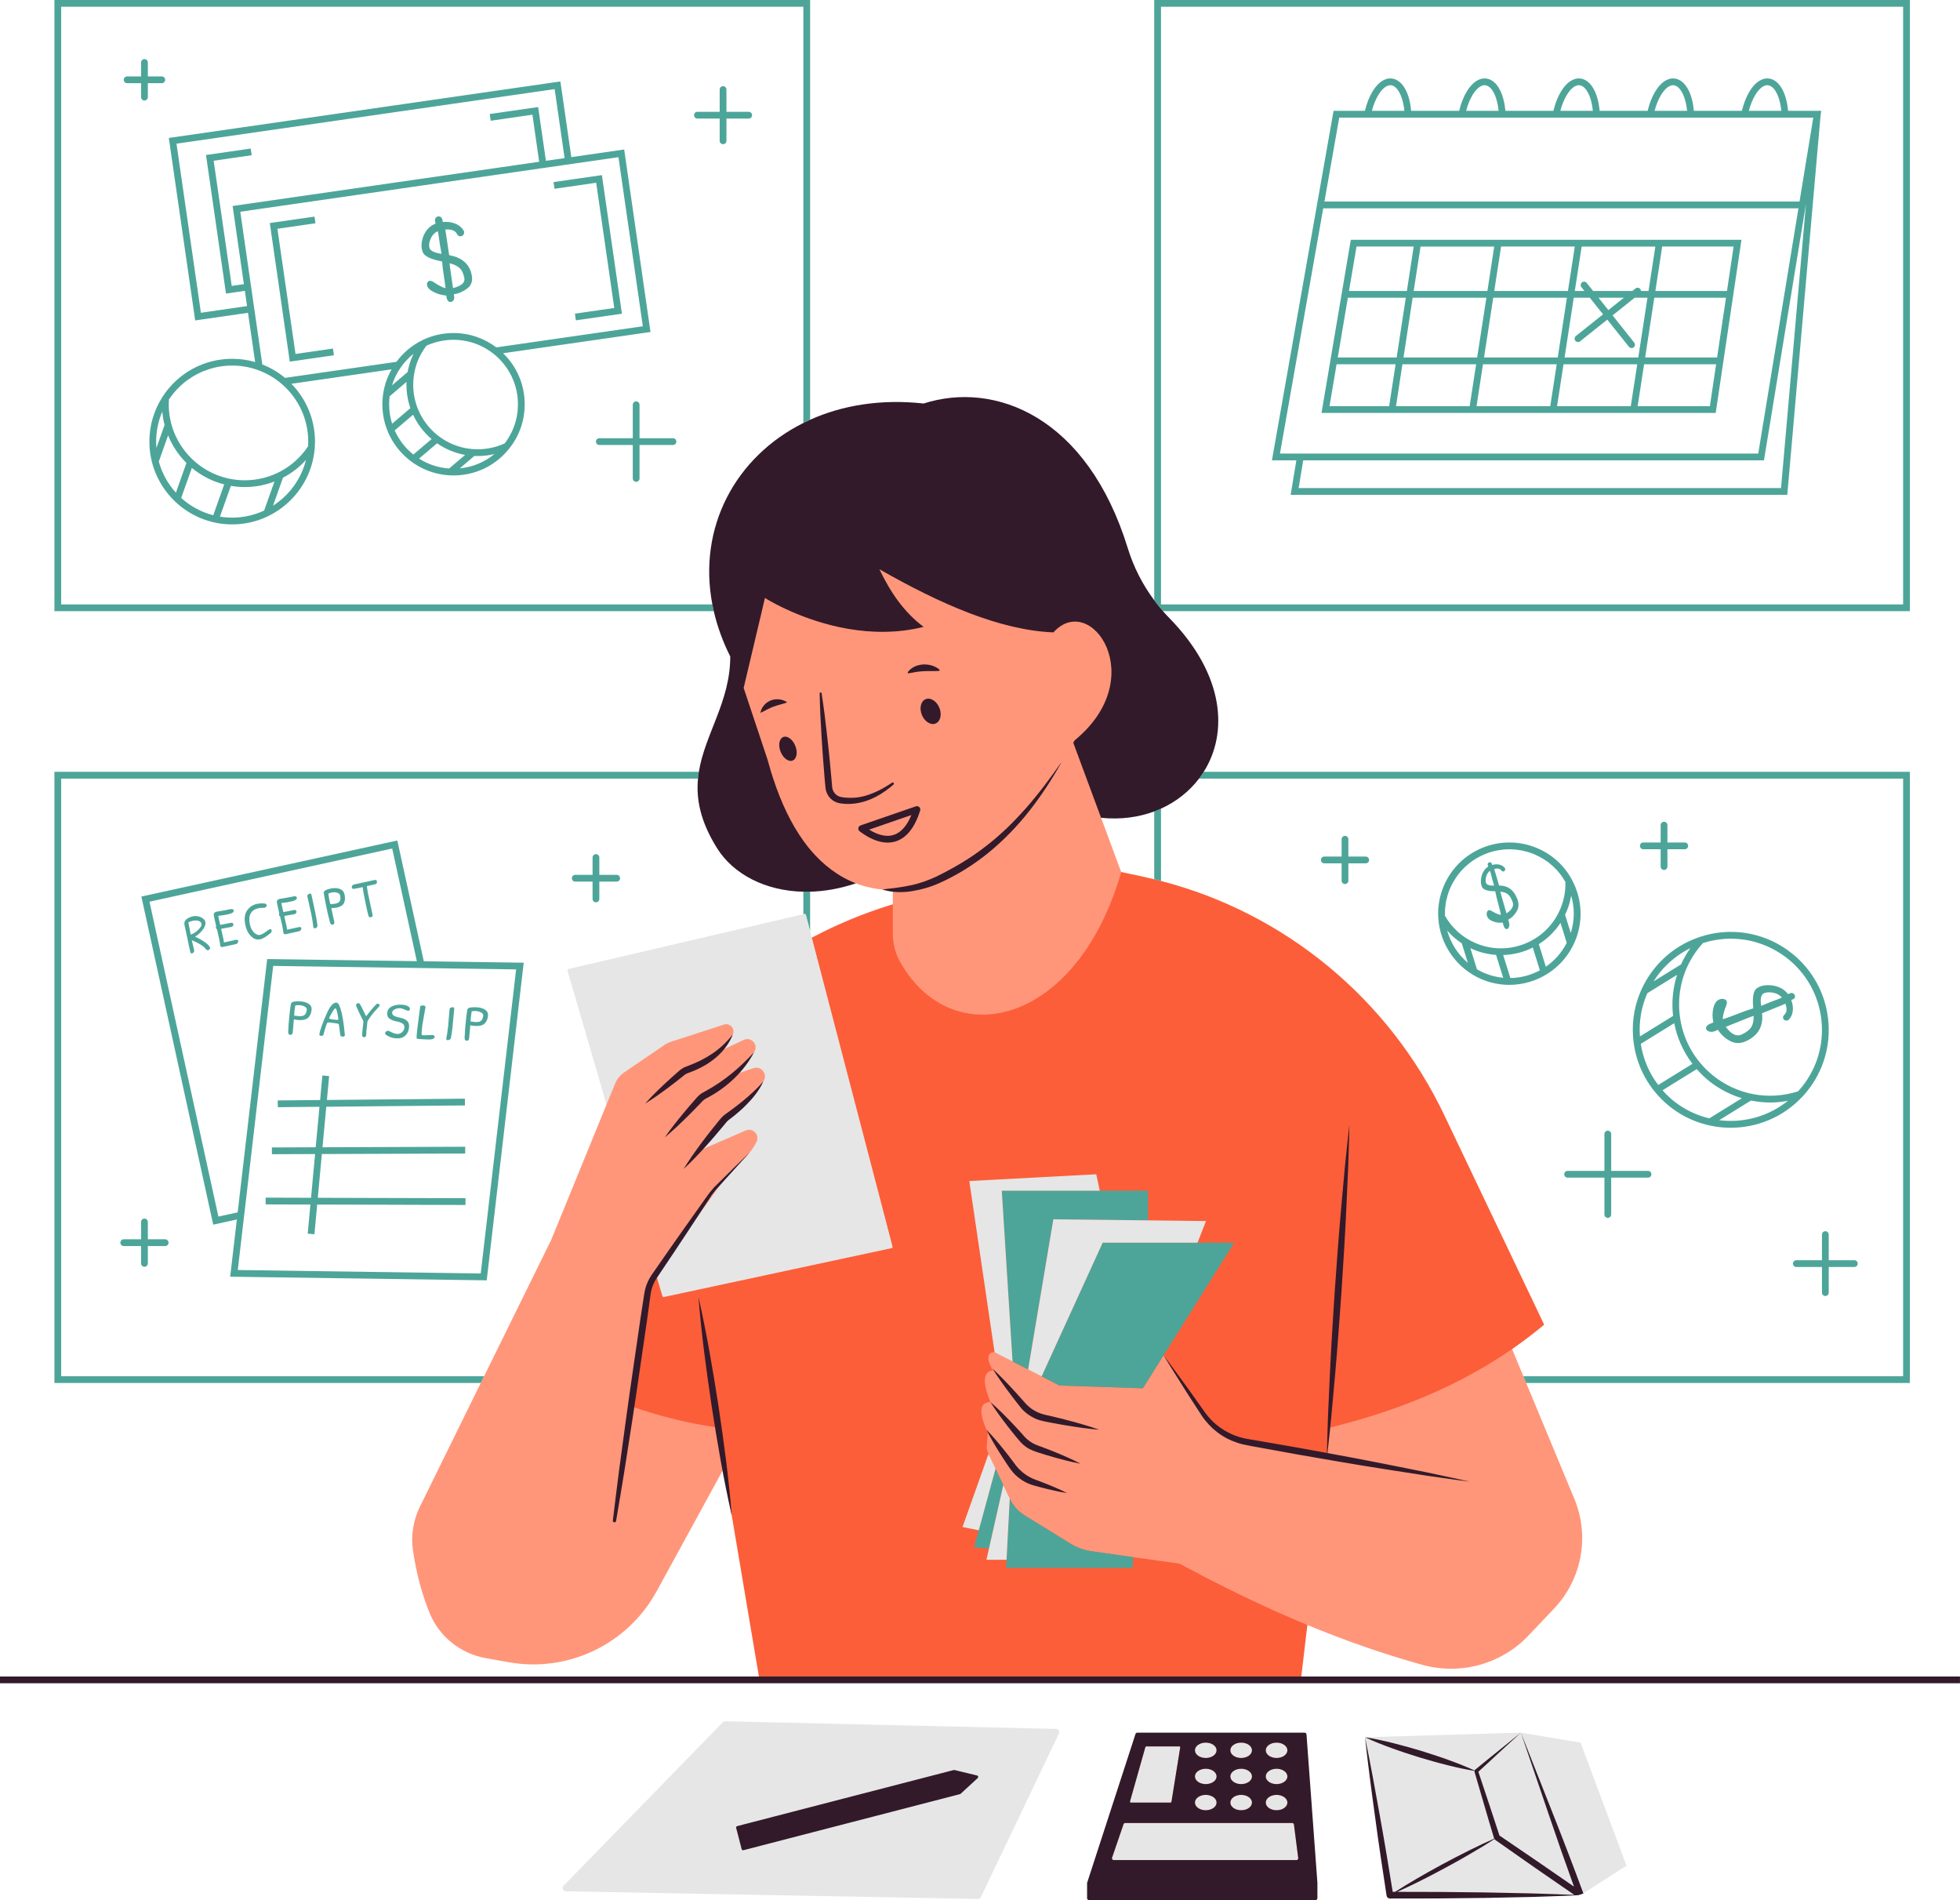 <?xml version="1.0" encoding="UTF-8"?><svg xmlns="http://www.w3.org/2000/svg" xmlns:xlink="http://www.w3.org/1999/xlink" height="480.4" preserveAspectRatio="xMidYMid meet" version="1.0" viewBox="0.0 0.0 495.6 480.4" width="495.6" zoomAndPan="magnify"><g id="change1_1"><path d="M264.774,439.198l-18.462,37.66 c-0.138,0.29-0.434,0.472-0.755,0.466l-99.844-0.262 c-0.718-0.013-1.073-0.877-0.572-1.391l39.281-37.522 c0.159-0.163,0.378-0.253,0.606-0.247l79.024,0.124 C264.648,438.039,265.03,438.661,264.774,439.198z M328.659,438.911l-40.295-0.389 c-0.205,0-0.399,0.137-0.468,0.331l-11.389,35.769 c-0.011,0.046-0.023,0.103-0.023,0.148v3.788c0,0.262,0.217,0.491,0.491,0.491 l53.856-1.725c0.274,0,0.491-0.228,0.491-0.491v-3.879l-2.172-33.598 C329.127,439.105,328.91,438.911,328.659,438.911z M398.54,441.585l-13.556-2.661 l-38.381,1.191c0.73,6.708,0.676,11.782,1.6,18.456 c0.89,6.685,1.656,13.467,2.683,20.118c0.068,0.411,0.411,0.719,0.821,0.719 h0.011c8.031,0.023,15.089-0.234,23.12-0.359h11.892 c1.768-0.068,4.552-0.148,6.925-0.24c0.285-0.011,0.582-0.023,0.867-0.034 c0.958-0.034,1.917-0.068,2.875-0.114h0.011l0.707-0.046 c0.034,0,0.046-0.011,0.057-0.011c0.445-0.103,0.958-0.285,1.198-0.388 l0.068-0.034l0.057-0.034l9.689-6.789L398.54,441.585z M166.022,402.307 L182.712,371.801c0.707,3.787,2.213,4.315,3.068,8.079l7.497,44.256l134.728,0.292 l2.567-13.624c9.685,4.004,19.382,7.392,29.091,10.085 c9.628,2.658,19.941-0.16,26.82-7.404l6.457-6.799 c7.062-7.438,9.081-18.333,5.134-27.79l-12.161-29.262l-0.719-1.711l-2.852-6.868 c2.772-1.917,1.093-5.38,3.728-7.581l-22.432-49.033 c-13.998-29.353-34.981-50.692-66.41-58.803c-0.502-0.137-1.004-0.262-1.506-0.388 c-0.068-0.011-0.137-0.034-0.205-0.046c-2.749-0.662-9.197-4.185-12.015-4.733 l-5.088-13.735c4.837,0.513,8.545-1.644,12.583-3.139 c0.582-0.217,1.152-0.456,1.711-0.707c3.867-1.757,6.822-5.139,9.286-8.379 c0.422-0.548,0.821-1.118,1.186-1.711c6.217-9.834,4.62-20.231-9.423-34.605 c-0.548-0.559-1.084-1.141-1.597-1.723c-0.776-0.89-1.517-1.814-2.213-2.761 c-2.955-3.959-6.772-9.089-8.232-13.823 c-10.279-33.392-29.314-40.881-47.282-35.108 c-10.769-1.186-20.567-0.498-28.735,3.176c-0.582,0.262-1.152,0.536-1.711,0.821 c-17.146,8.545-25.505,22.035-21.775,41.52c0.103,0.57,0.228,1.141,0.365,1.711 c0.867,3.788,2.647,8.746,4.575,12.579c0,11.408-5.477,20.085-7.017,29.679 c-0.091,0.559-0.171,1.129-0.217,1.711c-0.491,5.179-0.75,9.697,3.528,16.507 c4.073,6.491,9.987,10.822,19.684,11.039c0.559,0.023,1.129,0.023,1.711-0.011 c3.673-0.091,7.575,1.145,11.568-0.201c0.668,0.262,1.346,0.481,2.029,0.68 c0.216,0.063,0.434,0.119,0.651,0.176c0.47,0.123,0.942,0.23,1.416,0.325 c0.26,0.052,0.519,0.108,0.78,0.152c0.582,0.096,1.166,0.172,1.752,0.228 c0.037,0.004,0.074,0.011,0.111,0.014c-0.011,0-0.022,0-0.033,0.011 c0.856,0.205,1.745,0.422,2.635,0.536v3.183 c-0.228,0.068-2.094,2.054-2.322,2.122c-6.913,2.133-10.389,3.527-18.167,6.32 l-1.516-0.852l-1.982-2.814c-0.046-0.205-0.251-0.331-0.456-0.274l-0.183,0.046 l-55.385,12.996c-0.217,0.046-0.342,0.274-0.285,0.491l7.911,32.595L139.384,313.437 l-16.975,34.487l-0.844,1.711l-15.367,31.224 c-1.666,3.388-2.327,7.21-1.791,10.952c0.856,5.944,2.293,11.226,4.232,15.983 c2.441,6.001,7.872,10.279,14.249,11.408l5.761,1.027 C143.662,422.898,158.698,415.677,166.022,402.307z" fill="#FF967A"/></g><g id="change2_1"><path d="M390.454,334.885c-2.635,2.202-5.339,4.255-8.111,6.172 c-0.799,0.548-1.609,1.095-2.419,1.62c-2.886,1.882-5.841,3.639-8.864,5.248 c-1.095,0.593-2.19,1.164-3.297,1.711c-9.857,4.906-20.363,8.533-31.349,11.237 l-0.924,7.872l-21.128-4.221c-3.89-0.764-7.335-3.035-9.583-6.297 c0-0.011-0.011-0.011-0.011-0.023c-0.023-0.023-0.034-0.057-0.057-0.08 l-10.495-15.492l-5.225,8.339l-21.105-0.696l-4.506-2.304l-3.411-1.757l-3.936-2.008 l-4.552-2.339c-1.221-0.182-2.612,1.05-0.388,4.586 c-2.35,0.251-2.875,2.567-0.662,7.997c-3.046,0.057-2.829,3.035-0.65,7.792 l-0.274,3.263c-0.057,0.627,0.057,1.243,0.331,1.802l0.114,0.24l1.78,3.742 l1.962,4.141l1.631,3.434l0.046,0.091c0,0.011,0.011,0.011,0.011,0.023 l0.011,0.011c0.011,0.034,0.034,0.057,0.046,0.091 c0.297,0.605,0.65,1.164,1.05,1.688c0.285,0.365,0.605,0.707,0.935,1.027 c0.502,0.491,1.05,0.913,1.654,1.289l11.659,7.187 c0.034,0.023,0.057,0.034,0.091,0.046c0.08,0.046,0.148,0.091,0.228,0.137 c0.297,0.171,0.605,0.331,0.913,0.491c1.266,0.605,2.635,1.015,4.027,1.221 l10.552,1.494l9.389,1.323l2.373,0.331c0.525,0.285,1.061,0.57,1.586,0.867 c0.171,0.091,0.354,0.182,0.525,0.274c0.228,0.114,0.445,0.24,0.673,0.354 c0.217,0.114,0.434,0.228,0.662,0.342c1.745,0.947,3.502,1.86,5.248,2.738 c1.129,0.582,2.259,1.152,3.388,1.711c1.346,0.673,2.692,1.335,4.038,1.974 c0.81,0.388,1.609,0.776,2.419,1.152c0.764,0.365,1.517,0.719,2.282,1.072 c3.81,1.757,7.632,3.434,11.442,5.008l-1.529,13.028H191.896l-8.876-52.603 l-1.745-10.359c-7.13-1.027-14.283-2.784-21.424-5.259l0.81-5.978l0.24-1.711 l3.16-23.238l1.825-2.544l1.597,5.453l0.103,0.354l0.354-0.08l35.194-7.552 l1.711-0.365l20.512-4.404l0.399-0.08l-0.103-0.388v-0.011l-20.386-78.009 c6.274-3.331,12.891-6.103,19.805-8.237c0.228-0.068,0.456-0.137,0.684-0.205 v7.404c0,2.498,0.616,4.974,1.837,7.153c13.097,23.261,44.674,16.314,55.911-22.702 c2.818,0.548,5.601,1.152,8.351,1.814c0.068,0.011,0.137,0.034,0.205,0.046 c0.502,0.125,1.004,0.251,1.506,0.388c31.429,8.111,57.634,29.844,71.631,59.197 L390.454,334.885z" fill="#FC5E39"/></g><g id="change3_1"><path d="M292.059,222.332c-0.068-0.011-0.137-0.034-0.205-0.046 v-17.146c0.582-0.217,1.152-0.456,1.711-0.707v18.287 C293.063,222.583,292.561,222.458,292.059,222.332z M303.182,196.835h178.035v151.089 H385.194l0.719,1.711h97.014V195.124H304.368 C304.003,195.717,303.604,196.288,303.182,196.835z M431.532,260.357 c-0.347-0.529-0.107-1.021,0.71-1.469l1.002-0.406 c-0.291-1.207-0.295-2.42-0.013-3.631c0.279-1.202,0.839-1.947,1.667-2.236 c0.34-0.118,0.67-0.135,0.993-0.048c0.319,0.085,0.546,0.241,0.68,0.468 c0.134,0.226,0.109,0.612-0.072,1.163c-0.012,0.026-0.097,0.245-0.255,0.657 c-0.471,1.307-0.674,2.251-0.603,2.822c1.107-0.364,2.411-0.842,3.894-1.427 c1.434-0.566,2.695-1.011,3.798-1.341c-0.245-2.322-0.061-3.906,0.544-4.73 c0.262-0.335,0.725-0.619,1.386-0.852c0.648-0.229,1.436-0.313,2.355-0.254 c0.898,0.057,1.747,0.279,2.552,0.66c0.787,0.373,1.433,0.902,1.946,1.587 l0.627-0.258c0.235-0.061,0.45-0.042,0.644,0.056 c0.194,0.098,0.332,0.235,0.416,0.412c0.174,0.368,0.085,0.708-0.269,1.022 l-0.612,0.268c0.383,0.976,0.51,1.917,0.386,2.833 c-0.127,0.919-0.503,1.67-1.138,2.258c-0.362,0.145-0.684,0.133-0.964-0.041 c-0.115-0.072-0.21-0.182-0.285-0.33c-0.159-0.311-0.089-0.63,0.207-0.956 c0.698-0.571,0.799-1.509,0.306-2.839l-0.625,0.275l-5.266,2.143 c0.351,3.19-0.86,5.469-3.779,6.93c-1.487,0.745-2.886,0.803-4.181,0.14 c-1.335-0.682-2.407-1.644-3.197-2.886l-0.837,0.361 c-0.412,0.154-0.813,0.19-1.206,0.106 C431.945,260.726,431.675,260.575,431.532,260.357z M445.323,254.296l2.169-0.899 l2.259-0.852c0.43-0.179,0.702-0.301,0.821-0.368 c-0.505-0.593-1.198-0.99-2.09-1.189c-0.914-0.203-1.731-0.173-2.446,0.097 C445.28,251.43,445.039,252.505,445.323,254.296z M436.361,259.592 c1.433,1.913,2.775,2.544,4.031,1.947c1.22-0.579,2.031-1.216,2.452-1.914 c0.417-0.693,0.608-1.626,0.575-2.808c-0.594,0.198-1.48,0.536-2.676,1.024 C439.514,258.342,438.06,258.923,436.361,259.592z M418.313,244.863 c2.96-3.69,6.875-6.424,11.329-7.933l0.012-0.012l0.211-0.07 c7.494-2.483,15.608-1.257,22.014,3.254c0.427,0.301,0.847,0.616,1.258,0.946 c5.159,4.139,8.399,10.038,9.121,16.614c0.722,6.575-1.16,13.038-5.299,18.198 c-0.379,0.471-0.779,0.926-1.181,1.359l-0.149,0.162l-0.026,0.009 c-4.813,5.094-11.375,7.713-17.978,7.713c-5.459,0-10.941-1.783-15.477-5.42 c-5.164-4.142-8.407-10.044-9.13-16.621 C412.293,256.487,414.175,250.023,418.313,244.863z M427.945,268.941 c-2.339-3.074-3.894-6.593-4.605-10.273l-8.458,5.23 c0.592,3.826,2.107,7.371,4.411,10.393L427.945,268.941z M432.209,282.731l8.232-5.09 c-2.973-0.904-5.799-2.355-8.311-4.369c-1.142-0.916-2.161-1.928-3.096-2.993 l-8.649,5.348c0.864,0.972,1.798,1.892,2.833,2.722 C425.93,280.523,429.009,281.963,432.209,282.731z M452.092,278.291 c-1.499,0.278-3.007,0.432-4.51,0.432c-1.628,0-3.243-0.181-4.832-0.5 l-8.041,4.972C440.82,283.968,447.137,282.288,452.092,278.291z M424.71,256.471 c0.673,6.121,3.688,11.613,8.491,15.466c6.062,4.863,14.067,6.335,21.46,3.96 c0.327-0.358,0.654-0.723,0.962-1.107v-0.001 c3.852-4.803,5.604-10.819,4.932-16.939c-0.672-6.121-3.688-11.613-8.491-15.466 c-0.467-0.375-0.949-0.722-1.438-1.056c-0.138-0.095-0.279-0.185-0.419-0.276 c-0.383-0.25-0.772-0.488-1.167-0.714c-0.129-0.074-0.256-0.151-0.386-0.221 c-0.511-0.279-1.03-0.541-1.557-0.779c-0.091-0.041-0.184-0.076-0.276-0.116 c-0.446-0.195-0.898-0.375-1.354-0.54c-0.158-0.057-0.317-0.113-0.476-0.166 c-0.451-0.153-0.907-0.291-1.366-0.415c-0.104-0.028-0.208-0.061-0.312-0.088 c-0.556-0.142-1.118-0.261-1.682-0.36c-0.139-0.025-0.279-0.042-0.419-0.064 c-0.444-0.07-0.89-0.127-1.338-0.17c-0.163-0.016-0.326-0.032-0.49-0.045 c-0.557-0.042-1.116-0.07-1.676-0.071c-0.019,0-0.037-0.002-0.056-0.002 c-0.552,0-1.105,0.026-1.657,0.066c-0.161,0.012-0.322,0.03-0.483,0.045 c-0.402,0.038-0.804,0.086-1.206,0.145c-0.176,0.026-0.352,0.053-0.528,0.083 c-0.432,0.074-0.863,0.162-1.293,0.261c-0.122,0.028-0.245,0.051-0.367,0.081 c-0.508,0.126-1.013,0.274-1.516,0.435c-0.328,0.36-0.649,0.728-0.96,1.117 C425.79,244.334,424.039,250.35,424.71,256.471z M418.121,248.1l6.916-4.276 l0.013,0.021c0.643-1.437,1.431-2.825,2.368-4.152 c-2.998,1.477-5.647,3.595-7.769,6.24 C419.09,246.629,418.59,247.357,418.121,248.1z M414.666,262.02l8.383-5.184 c-0.406-3.466-0.068-7.01,1.006-10.393l-7.514,4.646 C415.036,254.497,414.388,258.225,414.666,262.02z M374.518,223.545 c-0.099-0.463-0.093-1.008,0.016-1.627c0.105-0.6,0.311-1.152,0.615-1.659 c0.295-0.493,0.678-0.882,1.15-1.172l-0.122-0.424 c-0.023-0.156,0.003-0.294,0.079-0.413c0.075-0.118,0.171-0.199,0.289-0.242 c0.245-0.089,0.455-0.01,0.632,0.238l0.133,0.413 c0.648-0.186,1.259-0.208,1.842-0.068c0.587,0.142,1.055,0.437,1.407,0.894 c0.077,0.249,0.054,0.462-0.074,0.637c-0.053,0.072-0.13,0.128-0.23,0.168 c-0.212,0.085-0.418,0.016-0.615-0.203c-0.335-0.501-0.938-0.63-1.827-0.394 l0.14,0.432l1.103,3.744c2.163-0.001,3.662,1.036,4.561,3.278 c0.47,1.171,0.462,2.233-0.057,3.162c-0.54,0.968-1.275,1.712-2.201,2.211 l0.218,0.699c0.091,0.344,0.098,0.669,0.018,0.976 c-0.082,0.31-0.205,0.513-0.371,0.606c-0.402,0.226-0.746-0.02-1.024-0.725 l-0.236-0.841c-0.878,0.109-1.741-0.009-2.578-0.352 c-0.825-0.337-1.304-0.845-1.443-1.512c-0.057-0.272-0.043-0.526,0.041-0.764 c0.082-0.235,0.206-0.392,0.372-0.473c0.165-0.08,0.43-0.026,0.798,0.162 c0.017,0.012,0.163,0.096,0.438,0.255c0.881,0.484,1.531,0.729,1.937,0.728 c-0.192-0.884-0.449-1.917-0.765-3.077c-0.301-1.104-0.526-2.056-0.681-2.873 c-1.572-0.012-2.612-0.267-3.112-0.758 C374.77,224.366,374.62,224.021,374.518,223.545z M379.376,225.422 c0.101,0.443,0.282,1.111,0.552,2.026c0.28,0.955,0.608,2.099,0.992,3.459 c1.421-0.921,1.923-1.883,1.557-2.879c-0.351-0.953-0.755-1.6-1.216-1.964 C380.807,225.707,380.18,225.494,379.376,225.422z M375.726,223.143 c0.173,0.548,0.865,0.798,2.071,0.737l-0.456-1.565l-0.41-1.586 c-0.088-0.299-0.148-0.487-0.184-0.571c-0.416,0.294-0.72,0.729-0.911,1.313 C375.64,222.074,375.601,222.632,375.726,223.143z M381.635,248.981 c-2.351,0-4.738-0.463-7.034-1.441c-6.279-2.675-10.543-8.77-10.926-15.567 l-0.008-0.015l-0.009-0.198c-0.119-2.682,0.362-5.315,1.432-7.827 c3.891-9.131,14.484-13.397,23.617-9.507c3.758,1.6,6.77,4.325,8.714,7.88 l0.095,0.174l0.001,0.026c2.587,4.833,2.851,10.482,0.697,15.537 C395.302,244.876,388.634,248.981,381.635,248.981z M396.092,230.506 c-0.108,0.252-0.239,0.49-0.357,0.735l1.444,4.632 c0.981-3.101,1.014-6.375,0.104-9.457 C397.049,227.806,396.659,229.174,396.092,230.506z M365.368,231.502 c1.761,3.121,4.447,5.518,7.777,6.937c4.004,1.705,8.43,1.75,12.468,0.124 c4.036-1.625,7.199-4.725,8.904-8.728c0.941-2.207,1.379-4.517,1.305-6.867 c-0.111-0.198-0.231-0.389-0.35-0.581c-0.101-0.164-0.197-0.332-0.304-0.492 c-0.142-0.212-0.295-0.414-0.446-0.618c-0.115-0.155-0.224-0.316-0.344-0.466 c-0.156-0.197-0.325-0.382-0.49-0.571c-0.128-0.146-0.25-0.297-0.382-0.438 c-0.172-0.183-0.356-0.354-0.537-0.528c-0.138-0.133-0.27-0.273-0.413-0.401 c-0.19-0.171-0.392-0.329-0.591-0.491c-0.145-0.119-0.285-0.243-0.435-0.357 c-0.214-0.162-0.44-0.311-0.663-0.463c-0.145-0.099-0.285-0.206-0.434-0.3 c-0.253-0.161-0.518-0.306-0.782-0.453c-0.13-0.072-0.253-0.153-0.385-0.222 c-0.4-0.21-0.811-0.406-1.232-0.585c-0.518-0.221-1.041-0.412-1.567-0.575 c-0.154-0.048-0.311-0.076-0.466-0.119c-0.373-0.104-0.746-0.21-1.121-0.286 c-0.218-0.044-0.437-0.064-0.656-0.099c-0.313-0.05-0.626-0.11-0.94-0.141 c-0.255-0.026-0.509-0.026-0.764-0.039c-0.277-0.015-0.554-0.041-0.83-0.041 c-0.477-0-0.952,0.026-1.424,0.067c-0.132,0.011-0.263,0.029-0.394,0.043 c-0.355,0.04-0.708,0.09-1.058,0.153c-0.133,0.024-0.267,0.046-0.4,0.073 c-0.452,0.092-0.901,0.198-1.344,0.328c-0.009,0.003-0.018,0.004-0.027,0.007 c-0.455,0.135-0.901,0.294-1.342,0.468c-0.119,0.047-0.236,0.098-0.353,0.148 c-0.331,0.139-0.658,0.289-0.98,0.45c-0.117,0.058-0.235,0.116-0.351,0.177 c-0.836,0.443-1.634,0.958-2.386,1.542c-0.102,0.079-0.201,0.163-0.301,0.245 c-0.28,0.229-0.552,0.467-0.817,0.715c-0.098,0.092-0.197,0.182-0.293,0.276 c-0.682,0.671-1.31,1.406-1.872,2.203c-0.08,0.113-0.156,0.231-0.233,0.346 c-0.203,0.304-0.396,0.616-0.58,0.936c-0.072,0.126-0.146,0.25-0.215,0.378 c-0.236,0.437-0.459,0.884-0.658,1.35c-0.239,0.56-0.444,1.128-0.618,1.7 c-0.061,0.2-0.097,0.404-0.15,0.605c-0.099,0.375-0.203,0.75-0.274,1.13 c-0.044,0.238-0.062,0.48-0.096,0.72c-0.048,0.347-0.105,0.693-0.131,1.043 c-0.018,0.253-0.011,0.508-0.017,0.762 C365.371,230.876,365.358,231.188,365.368,231.502z M371.164,243.423l-1.54-4.942 c-1.383-0.906-2.618-1.996-3.692-3.241 C366.808,238.433,368.646,241.293,371.164,243.423z M380.094,247.193l-1.805-5.792 c-1.977-0.138-3.938-0.588-5.815-1.387c-0.234-0.1-0.456-0.216-0.683-0.325 l1.671,5.36c0.581,0.339,1.182,0.651,1.809,0.918 C376.848,246.638,378.472,247.037,380.094,247.193z M389.373,245.309l-1.797-5.767 c-0.433,0.216-0.87,0.427-1.324,0.609c-1.993,0.802-4.074,1.219-6.159,1.285 l1.813,5.82C384.528,247.212,387.089,246.535,389.373,245.309z M396.16,238.354 l-1.575-5.052c-1.419,2.178-3.281,4.007-5.485,5.385l1.776,5.7 C393.061,242.89,394.895,240.848,396.16,238.354z M461.55,327.64 c0.472,0,0.856-0.383,0.856-0.856v-6.479h6.478c0.472,0,0.856-0.383,0.856-0.856 c0-0.472-0.383-0.856-0.856-0.856h-6.478v-6.478c0-0.472-0.383-0.856-0.856-0.856 c-0.472,0-0.856,0.383-0.856,0.856v6.478h-6.479c-0.472,0-0.856,0.383-0.856,0.856 c0,0.472,0.383,0.856,0.856,0.856h6.479v6.479 C460.695,327.257,461.078,327.64,461.55,327.64z M345.326,216.545h-4.379v-4.379 c0-0.472-0.383-0.856-0.856-0.856c-0.472,0-0.856,0.383-0.856,0.856v4.379h-4.379 c-0.472,0-0.856,0.383-0.856,0.856s0.383,0.856,0.856,0.856h4.379v4.379 c0,0.472,0.383,0.856,0.856,0.856c0.472,0,0.856-0.383,0.856-0.856v-4.379h4.379 c0.472,0,0.856-0.383,0.856-0.856S345.798,216.545,345.326,216.545z M420.762,207.748 c-0.472,0-0.856,0.383-0.856,0.856v4.379h-4.379c-0.472,0-0.856,0.383-0.856,0.856 s0.383,0.856,0.856,0.856h4.379v4.379c0,0.472,0.383,0.856,0.856,0.856 s0.856-0.383,0.856-0.856v-4.379h4.379c0.472,0,0.856-0.383,0.856-0.856 s-0.383-0.856-0.856-0.856h-4.379v-4.379 C421.618,208.131,421.234,207.748,420.762,207.748z M406.547,285.843 c-0.472,0-0.856,0.383-0.856,0.856v9.31h-9.31c-0.472,0-0.856,0.383-0.856,0.856 c0,0.472,0.383,0.856,0.856,0.856h9.31v9.31c0,0.472,0.383,0.856,0.856,0.856 c0.472,0,0.856-0.383,0.856-0.856v-9.31h9.31c0.472,0,0.856-0.383,0.856-0.856 c0-0.472-0.383-0.856-0.856-0.856h-9.31v-9.31 C407.402,286.226,407.019,285.843,406.547,285.843z M482.928,0v154.511H294.067 c-0.776-0.89-1.517-1.814-2.213-2.761V0L482.928,0z M481.216,1.711 L293.565,1.711v151.089h187.652V1.711z M327.789,116.374h-6.172L337.201,28.018h5.088 h2.841c0.445-1.848,1.095-3.525,1.917-4.883 c1.392-2.293,3.114-3.48,4.86-3.286c1.757,0.182,3.206,1.677,4.107,4.21 c0.411,1.175,0.685,2.51,0.799,3.959h12.15 c0.445-1.848,1.095-3.525,1.917-4.883c1.38-2.293,3.114-3.468,4.86-3.286 c1.757,0.182,3.206,1.677,4.096,4.21c0.411,1.175,0.684,2.521,0.81,3.959 l12.15-0c0.434-1.848,1.084-3.525,1.905-4.883 c1.392-2.293,3.126-3.468,4.871-3.286c1.745,0.182,3.206,1.677,4.096,4.21 c0.411,1.175,0.684,2.521,0.81,3.959h12.138 c0.445-1.848,1.095-3.525,1.917-4.883c1.392-2.293,3.114-3.48,4.871-3.286 c1.745,0.182,3.194,1.677,4.096,4.21c0.411,1.175,0.684,2.51,0.798,3.959 h12.15c0.445-1.848,1.095-3.525,1.917-4.883 c1.38-2.293,3.114-3.468,4.86-3.286c1.757,0.182,3.206,1.677,4.095,4.21 c0.411,1.175,0.685,2.521,0.81,3.959h8.316h0.069l-0.148,0.901l-8.442,96.182 H326.351L327.789,116.374z M456.655,51.553l-10.621,64.821l-116.511,0 l-1.152,7.016l121.975-0L456.655,51.553z M442.212,28.018h8.202 c-0.114-1.243-0.365-2.384-0.707-3.388c-0.65-1.848-1.62-2.978-2.658-3.08 c-0.057,0-0.114-0.011-0.171-0.011c-0.992,0-2.099,0.901-3.057,2.487 C443.148,25.143,442.6,26.501,442.212,28.018z M418.381,28.018h8.214 c-0.125-1.243-0.365-2.384-0.719-3.388c-0.65-1.848-1.62-2.978-2.658-3.08 c-0.057,0-0.103-0.011-0.16-0.011c-1.004,0-2.099,0.901-3.057,2.487 C419.327,25.143,418.768,26.501,418.381,28.018z M394.549,28.018h8.214 c-0.125-1.232-0.365-2.384-0.707-3.388c-0.662-1.848-1.62-2.978-2.658-3.08 c-0.057,0-0.114-0.011-0.171-0.011c-0.992,0-2.099,0.901-3.057,2.487 C395.496,25.143,394.948,26.501,394.549,28.018z M370.729,28.018h8.202 c-0.126-1.232-0.365-2.384-0.707-3.388c-0.65-1.848-1.62-2.978-2.658-3.08 c-0.057,0-0.114-0.011-0.171-0.011c-0.992,0-2.099,0.901-3.057,2.487 C371.664,25.143,371.117,26.501,370.729,28.018z M346.897,28.018h8.202 c-0.114-1.243-0.365-2.384-0.707-3.388c-0.65-1.848-1.62-2.978-2.658-3.08 c-0.057,0-0.114-0.011-0.16-0.011c-1.004,0-2.11,0.901-3.057,2.487 C347.844,25.143,347.285,26.501,346.897,28.018z M334.896,50.949h3.628h1.734 l114.765-0l3.48-21.219h-6.286h-1.7l-8.682,0h-1.734h-11.716h-1.7 h-8.682h-1.734h-11.705h-1.711h-8.682h-1.734h-11.705h-1.711h-8.67h-1.734h-11.716 h-1.7h-8.682h-1.734h-2.784h-3.365L334.896,50.949z M328.063,114.663h1.745H444.585 l10.165-62.003H339.973h-1.734h-3.651l-10.94,62.003H328.063z M433.827,104.395 l-99.673,0l7.404-43.773h98.783L433.827,104.395z M436.428,75.271h-18.127 l-2.316,15.104h18.196L436.428,75.271z M375.247,90.375h18.641l2.316-15.104h-18.629 L375.247,90.375z M375.84,75.271h-18.641l-2.316,15.104h18.629L375.84,75.271z M395.61,90.375h18.641l2.327-15.104h-3.24l-5.59,4.461l5.476,6.879 c0.125,0.16,0.194,0.342,0.194,0.536c0,0.24-0.114,0.491-0.331,0.662 c-0.365,0.297-0.901,0.228-1.198-0.137l-5.476-6.868l-6.868,5.476 c-0.376,0.297-0.913,0.228-1.209-0.137c-0.297-0.365-0.228-0.913,0.137-1.198 l6.868-5.476l-3.343-4.198h-4.061L395.61,90.375z M406.687,78.396l3.924-3.126 h-6.411L406.687,78.396z M418.575,73.559h18.105l1.677-11.226h-18.059L418.575,73.559z M399.934,62.334l-1.734,11.226h2.441l-0.776-0.97 c-0.125-0.16-0.182-0.342-0.182-0.525c0-0.251,0.114-0.502,0.319-0.673 c0.376-0.297,0.913-0.24,1.209,0.137l1.62,2.031h9.925l0.799-0.639 c0.365-0.297,0.901-0.228,1.198,0.137c0.114,0.148,0.183,0.319,0.194,0.502 h1.894l1.723-11.226H399.934z M377.836,73.559h18.629l1.734-11.226h-18.641 L377.836,73.559z M359.195,62.334l-1.734,11.226h18.641l1.723-11.226L359.195,62.334z M341.102,73.559h14.637l1.723-11.226h-14.454L341.102,73.559z M338.262,90.375h14.888 l2.316-15.104H340.817L338.262,90.375z M352.887,92.086h-14.922l-1.791,10.598h15.082 L352.887,92.086z M373.25,92.086h-18.641l-1.62,10.598h18.629L373.25,92.086z M393.625,92.086h-18.641l-1.631,10.598h18.641L393.625,92.086z M413.988,92.086h-18.641 l-1.631,10.598h18.641L413.988,92.086z M432.355,102.684l1.574-10.598h-18.207 l-1.631,10.598H432.355z M203.133,231.117l0.183-0.046 c0.205-0.057,0.411,0.068,0.456,0.274l1.072,4.095v-10.016 c-0.582,0.034-1.152,0.034-1.711,0.011V231.117z M13.758,349.635l107.807-0 l0.844-1.711H15.469l-0-151.089h161.025c0.046-0.582,0.125-1.152,0.217-1.711 H13.758L13.758,349.635z M72.886,261.063c-0.011-0.046-0.011-0.103-0.011-0.183 c0.011-0.068,0.011-0.137,0-0.183c0-0.125,0.011-0.262,0.034-0.422 c0.023-0.89,0.114-2.088,0.274-3.594c0.16-1.506,0.285-2.476,0.376-2.92 c0.08-0.274,0.308-0.456,0.696-0.525c0.388-0.08,0.89-0.114,1.506-0.091 c0.913,0.034,1.654,0.228,2.247,0.605c0.582,0.365,0.844,0.89,0.776,1.563 c-0.068,0.559-0.205,1.027-0.411,1.392c-0.217,0.365-0.456,0.639-0.742,0.81 c-0.456,0.274-1.095,0.399-1.928,0.376c-0.365-0.011-0.821-0.068-1.392-0.182 c-0.137,1.723-0.228,2.806-0.285,3.251c-0.057,0.445-0.251,0.662-0.582,0.65 c-0.205,0-0.342-0.046-0.388-0.114c-0.057-0.068-0.091-0.126-0.103-0.148 c-0.011-0.034-0.034-0.08-0.046-0.137 C72.898,261.143,72.886,261.097,72.886,261.063z M74.392,256.751 c0.262,0.034,0.434,0.057,0.536,0.08c0.251,0.034,0.456,0.057,0.639,0.057 c0.183,0.011,0.297,0.011,0.365,0.011c0.057-0.011,0.183-0.011,0.365-0.034 c0.183-0.011,0.308-0.046,0.399-0.091c0.08-0.046,0.182-0.114,0.308-0.194 c0.125-0.091,0.217-0.183,0.274-0.297c0.16-0.297,0.262-0.627,0.297-0.97 c0.034-0.354-0.148-0.639-0.559-0.856c-0.399-0.217-0.844-0.331-1.323-0.342 c-0.491-0.023-0.833,0.011-1.027,0.08c-0.091,0.502-0.16,0.97-0.205,1.392 C74.415,256.02,74.392,256.397,74.392,256.751z M80.758,261.474 c0.057-0.616,0.445-1.791,1.129-3.525c0.696-1.723,1.243-2.863,1.643-3.422 c0.502-0.707,0.993-1.061,1.483-1.05c0.24,0.011,0.434,0.114,0.57,0.308 c0.148,0.194,0.319,0.593,0.513,1.198c0.468,1.415,0.833,3.628,1.095,6.64 c0.011,0.034,0.011,0.08,0,0.148c0,0.068-0.057,0.125-0.16,0.205 c-0.091,0.068-0.228,0.103-0.399,0.091c-0.171,0-0.308-0.046-0.411-0.126 c-0.114-0.08-0.183-0.194-0.194-0.365c-0.023-0.171-0.068-0.502-0.126-0.993 c-0.114-1.095-0.205-1.677-0.285-1.723c-0.103-0.057-0.479-0.137-1.129-0.228 c-0.639-0.091-1.072-0.137-1.289-0.148c-0.205,0-0.331,0.011-0.376,0.046 c-0.194,0.125-0.536,1.164-1.038,3.103c-0.057,0.16-0.251,0.24-0.582,0.228 C80.883,261.85,80.724,261.725,80.758,261.474z M83.245,257.412 c-0.011,0.046,0,0.08,0.023,0.091c0.068,0.08,0.365,0.148,0.89,0.217 s0.878,0.103,1.05,0.114c0.171,0,0.274,0,0.297-0.023 c0.023-0.023,0.034-0.091,0.046-0.205c0.011-0.114-0.068-0.593-0.24-1.437 c-0.171-0.833-0.342-1.255-0.513-1.255c-0.137-0.011-0.434,0.365-0.867,1.107 C83.484,256.773,83.268,257.241,83.245,257.412z M91.71,257.777 c0.137,0.217,0.194,0.445,0.171,0.662l-0.08,0.662l-0.114,1.027 c-0.057,0.513-0.091,0.913-0.103,1.175c-0.023,0.262-0.011,0.479,0.034,0.65 c0.034,0.16,0.137,0.251,0.308,0.251c0.171,0.011,0.319-0.023,0.445-0.091 c0.125-0.068,0.194-0.205,0.217-0.388l0.057-1.038l0.251-2.35 c0.011-0.148,0.24-0.536,0.685-1.175c0.434-0.639,0.947-1.266,1.529-1.882 c0.388-0.422,0.628-0.696,0.719-0.787c0.091-0.103,0.137-0.228,0.16-0.365 c0.011-0.148-0.091-0.262-0.319-0.354c-0.034-0.023-0.091-0.034-0.171-0.034 c-0.091,0-0.205,0.046-0.354,0.16c-0.616,0.582-1.472,1.586-2.555,3.012 c-0.068-0.08-0.308-0.559-0.719-1.415c-0.399-0.856-0.685-1.392-0.833-1.597 c-0.148-0.205-0.285-0.308-0.399-0.308c-0.125,0-0.251,0.046-0.388,0.148 c-0.137,0.103-0.217,0.217-0.228,0.354c-0.011,0.137,0.228,0.73,0.73,1.78 C91.253,256.922,91.573,257.561,91.71,257.777z M98.041,261.884 c0.707,0.388,1.449,0.593,2.202,0.627c0.764,0.023,1.369-0.103,1.814-0.388 c0.799-0.491,1.255-1.289,1.369-2.396c0.08-0.719-0.08-1.266-0.479-1.631 c-0.399-0.376-0.935-0.627-1.609-0.764c-0.673-0.148-1.186-0.297-1.54-0.445 c-0.479-0.217-0.685-0.536-0.639-0.958c0.023-0.308,0.262-0.559,0.684-0.764 c0.434-0.205,0.833-0.297,1.221-0.285c0.376,0.011,0.787,0.126,1.232,0.331 c0.445,0.217,0.741,0.319,0.878,0.319c0.137,0.011,0.251-0.034,0.331-0.125 c0.08-0.091,0.137-0.205,0.148-0.331c0.023-0.297-0.171-0.536-0.582-0.742 c-0.422-0.205-0.947-0.319-1.574-0.342c-0.993-0.034-1.814,0.125-2.487,0.479 c-0.662,0.354-1.027,0.856-1.095,1.506c-0.068,0.662,0.091,1.152,0.491,1.483 c0.411,0.342,1.027,0.593,1.871,0.764c0.411,0.068,0.776,0.171,1.095,0.308 c0.65,0.262,0.947,0.696,0.878,1.289c-0.046,0.456-0.251,0.833-0.616,1.141 c-0.365,0.297-0.73,0.445-1.084,0.434c-0.365-0.011-0.742-0.091-1.129-0.24 c-0.125-0.057-0.308-0.137-0.57-0.274c-0.251-0.125-0.445-0.217-0.559-0.262 c-0.114-0.057-0.251-0.046-0.399,0.011c-0.16,0.068-0.274,0.148-0.365,0.251 c-0.103,0.103-0.148,0.194-0.16,0.274 C97.345,261.394,97.562,261.633,98.041,261.884z M105.434,260.88 c-0.011,0.114-0.023,0.24-0.034,0.376c-0.011,0.137-0.034,0.376-0.057,0.719 c-0.023,0.342-0.011,0.536,0.057,0.593c0.114,0.08,0.935,0.16,2.453,0.205 c0.342,0.011,0.639,0.011,0.878,0.011c0.251,0,0.502-0.057,0.753-0.16 c0.08-0.023,0.137-0.057,0.194-0.103c0.137-0.091,0.217-0.228,0.228-0.388 c0.023-0.24-0.114-0.388-0.411-0.445c-0.057-0.011-0.137-0.023-0.217-0.023 l-2.099,0.068c-0.194-0.011-0.365-0.034-0.502-0.091 c-0.091-0.057-0.103-0.411-0.034-1.061l0.137-1.358 c0.034-0.274,0.171-1.072,0.422-2.419c0.251-1.346,0.388-2.065,0.388-2.156 c0.034-0.297-0.182-0.445-0.65-0.468c-0.182,0-0.354,0.023-0.479,0.08 c-0.137,0.057-0.205,0.137-0.217,0.24l-0.696,5.373L105.434,260.88z M113.203,262.957c0.16,0,0.331-0.046,0.502-0.137 c0.171-0.091,0.262-0.205,0.297-0.331c0.171-0.844,0.319-1.86,0.445-3.08 c0.171-1.985,0.308-3.468,0.411-4.472c-0.034-0.194-0.148-0.297-0.331-0.308 c-0.194,0-0.376,0.034-0.536,0.114c-0.16,0.08-0.262,0.183-0.308,0.297 l-0.365,4.335c-0.137,1.278-0.297,2.339-0.479,3.194 C112.803,262.82,112.929,262.945,113.203,262.957z M117.492,262.546 c-0.011-0.034-0.011-0.091-0.011-0.171c0.011-0.08,0.011-0.137,0-0.182 c0.011-0.125,0.011-0.274,0.034-0.422c0.023-0.89,0.114-2.088,0.274-3.594 c0.16-1.506,0.285-2.487,0.376-2.932c0.08-0.274,0.308-0.445,0.696-0.525 c0.388-0.08,0.89-0.103,1.506-0.08c0.913,0.023,1.654,0.228,2.247,0.593 c0.582,0.365,0.844,0.89,0.776,1.574c-0.057,0.559-0.194,1.015-0.411,1.38 c-0.217,0.376-0.456,0.639-0.741,0.81c-0.456,0.285-1.095,0.411-1.928,0.376 c-0.354-0.011-0.821-0.068-1.392-0.171c-0.137,1.711-0.228,2.795-0.285,3.251 c-0.057,0.445-0.251,0.662-0.57,0.65c-0.217-0.011-0.354-0.046-0.399-0.114 c-0.057-0.08-0.091-0.126-0.103-0.16c-0.011-0.023-0.034-0.068-0.046-0.137 C117.503,262.637,117.492,262.58,117.492,262.546z M118.998,258.234 c0.262,0.034,0.445,0.057,0.536,0.08c0.251,0.034,0.456,0.057,0.639,0.068 h0.365c0.057,0,0.183-0.011,0.365-0.023c0.183-0.023,0.308-0.046,0.399-0.103 c0.08-0.046,0.182-0.114,0.308-0.194c0.125-0.08,0.217-0.183,0.274-0.285 c0.16-0.308,0.262-0.639,0.297-0.981c0.034-0.354-0.148-0.628-0.548-0.844 c-0.411-0.217-0.856-0.331-1.335-0.354c-0.491-0.011-0.833,0.011-1.027,0.08 c-0.091,0.513-0.16,0.981-0.205,1.403 C119.021,257.504,118.998,257.891,118.998,258.234z M107.156,243.015l25.269,0.365 l-9.355,80.302l-64.866-0.924l1.688-14.465l-5.978,1.312l-18.162-82.948 l64.718-14.169L107.156,243.015z M60.098,306.501l7.461-64.045l37.841,0.536 l-6.229-28.475l-61.376,13.439l17.432,79.606L60.098,306.501z M107.533,244.738 l-1.757-0.023l-36.7-0.525l-7.199,61.923l-0.217,1.791l-1.529,13.165 l61.421,0.878l8.955-76.879L107.533,244.738z M53.116,239.604 c0.023,0.114-0.011,0.24-0.114,0.365c-0.091,0.125-0.228,0.205-0.388,0.24 c-0.171,0.034-0.319-0.011-0.468-0.137c-0.297-0.434-0.764-0.856-1.426-1.266 c-0.65-0.411-1.392-0.776-2.225-1.107l0.605,2.555 c0.034,0.171-0.011,0.331-0.126,0.491c-0.125,0.148-0.262,0.251-0.434,0.285 c-0.16,0.034-0.297-0.057-0.399-0.251c-0.274-1.175-0.525-2.35-0.753-3.525 l-0.73-3.377c-0.137-0.673,0.068-1.198,0.616-1.574 c0.434-0.319,0.992-0.548,1.654-0.684c0.331-0.068,0.719-0.057,1.141,0.034 c0.422,0.08,0.821,0.251,1.186,0.502c0.376,0.262,0.605,0.57,0.673,0.947 c0.08,0.365-0.011,0.799-0.262,1.301c-0.251,0.491-0.605,0.947-1.038,1.38 c-0.434,0.422-0.867,0.764-1.312,1.027c0.947,0.411,1.802,0.89,2.555,1.426 C52.626,238.783,53.036,239.239,53.116,239.604z M50.093,235.087 c0.65-0.627,0.935-1.129,0.867-1.506c-0.08-0.388-0.331-0.639-0.742-0.764 c-0.422-0.137-0.89-0.148-1.403-0.046c-0.513,0.103-0.913,0.251-1.186,0.445 c0.08,0.456,0.285,1.46,0.593,3.035 C48.827,236.102,49.443,235.714,50.093,235.087z M59.733,237.585l-3.103,0.673 c-0.023-0.228-0.08-0.605-0.194-1.118l-0.513-2.304 c0.08-0.034,0.194-0.068,0.342-0.091l2.327-0.434 c0.069-0.034,0.114-0.057,0.137-0.08c0.228-0.182,0.331-0.376,0.285-0.605 c-0.046-0.228-0.24-0.342-0.57-0.342c-1.358,0.274-2.27,0.456-2.749,0.536 c-0.114-0.411-0.285-1.175-0.513-2.293c0.776-0.08,1.255-0.148,1.426-0.182 l0.878-0.171c0.228-0.046,0.445-0.091,0.639-0.148 c0.719-0.205,1.038-0.502,0.97-0.878c-0.046-0.217-0.251-0.331-0.605-0.342 c-1.38,0.285-2.658,0.513-3.856,0.696c-0.205,0.08-0.354,0.171-0.445,0.297 c-0.103,0.114-0.148,0.285-0.16,0.513c0.205,0.993,0.411,1.939,0.627,2.818 c-0.068,0.148-0.091,0.297-0.057,0.445c0.023,0.16,0.114,0.262,0.251,0.319 l0.456,1.962l0.194,0.935c0.114,0.559,0.171,0.958,0.182,1.221 c0.046,0.171,0.103,0.297,0.205,0.354c0.091,0.057,0.24,0.068,0.445,0.034 l3.434-0.753c0.148-0.068,0.274-0.183,0.365-0.342 c0.091-0.16,0.125-0.308,0.103-0.445C60.189,237.665,60.029,237.574,59.733,237.585z M68.677,235.189c-0.057-0.24-0.194-0.342-0.422-0.285 c-0.114,0.011-0.308,0.137-0.605,0.354c-0.833,0.639-1.449,0.992-1.871,1.084 c-0.422,0.08-0.821-0.011-1.186-0.285c-0.719-0.513-1.198-1.335-1.426-2.464 c-0.228-1.118-0.148-2.019,0.24-2.692c0.376-0.685,1.061-1.118,2.019-1.312 c0.422-0.08,0.89-0.114,1.392-0.08c0.194-0.046,0.354-0.137,0.479-0.274 c0.114-0.137,0.171-0.285,0.137-0.434c-0.034-0.148-0.137-0.274-0.319-0.365 c-0.776-0.08-1.46-0.068-2.065,0.057c-1.084,0.217-1.928,0.776-2.555,1.654 c-0.627,0.89-0.787,2.088-0.479,3.605c0.308,1.517,0.958,2.635,1.951,3.343 c0.548,0.388,1.141,0.502,1.791,0.376c0.308-0.068,0.673-0.205,1.072-0.434 c0.399-0.228,0.947-0.616,1.631-1.175C68.654,235.657,68.722,235.429,68.677,235.189 z M70.559,231.345c0.034,0.148,0.114,0.251,0.262,0.308l0.456,1.962l0.182,0.935 c0.114,0.559,0.183,0.97,0.194,1.221c0.034,0.183,0.103,0.297,0.194,0.365 c0.103,0.057,0.251,0.068,0.456,0.023l3.422-0.753 c0.16-0.068,0.274-0.183,0.376-0.342c0.091-0.16,0.125-0.297,0.091-0.434 c-0.034-0.194-0.205-0.285-0.502-0.274l-3.103,0.673 c-0.011-0.24-0.08-0.605-0.183-1.129l-0.525-2.293 c0.091-0.034,0.205-0.068,0.342-0.103l2.327-0.422 c0.068-0.034,0.114-0.068,0.137-0.091c0.24-0.171,0.331-0.376,0.285-0.605 c-0.046-0.228-0.24-0.342-0.57-0.342c-1.346,0.274-2.259,0.456-2.738,0.548 c-0.125-0.411-0.297-1.186-0.525-2.304c0.787-0.08,1.266-0.137,1.437-0.171 l0.867-0.183c0.228-0.046,0.445-0.091,0.639-0.137 c0.719-0.217,1.05-0.513,0.97-0.878c-0.046-0.228-0.24-0.342-0.605-0.342 c-1.369,0.274-2.658,0.513-3.845,0.696c-0.217,0.068-0.365,0.16-0.456,0.285 c-0.091,0.125-0.137,0.297-0.148,0.525c0.194,0.993,0.411,1.928,0.627,2.818 C70.548,231.048,70.525,231.197,70.559,231.345z M79.229,234.368 c0.057,0.251,0.205,0.365,0.456,0.308c0.148-0.034,0.297-0.114,0.422-0.24 c0.125-0.137,0.182-0.274,0.171-0.411c-0.103-0.89-0.285-1.962-0.536-3.229 c-0.445-2.065-0.787-3.605-1.004-4.643c-0.08-0.194-0.217-0.274-0.399-0.24 c-0.171,0.034-0.319,0.114-0.445,0.228c-0.125,0.114-0.183,0.24-0.194,0.376 l0.993,4.495C78.955,232.337,79.138,233.455,79.229,234.368z M82.424,228.789 c-0.319-1.563-0.502-2.59-0.559-3.057c-0.011-0.297,0.148-0.525,0.479-0.696 c0.331-0.16,0.776-0.308,1.346-0.422c0.844-0.171,1.597-0.125,2.247,0.114 c0.65,0.251,1.038,0.719,1.186,1.426c0.114,0.582,0.137,1.084,0.057,1.506 c-0.091,0.422-0.228,0.753-0.434,0.992c-0.331,0.376-0.878,0.65-1.654,0.81 c-0.331,0.068-0.776,0.103-1.323,0.125c0.411,1.78,0.65,2.909,0.742,3.377 c0.08,0.468-0.034,0.73-0.331,0.787c-0.194,0.046-0.331,0.034-0.399-0.034 c-0.068-0.057-0.114-0.103-0.137-0.125c-0.023-0.034-0.057-0.068-0.08-0.137 c-0.034-0.057-0.057-0.103-0.08-0.137c-0.011-0.046-0.034-0.103-0.057-0.183 c-0.011-0.08-0.034-0.137-0.057-0.182c-0.034-0.137-0.068-0.285-0.103-0.445 C83.017,231.607,82.732,230.364,82.424,228.789z M83.017,225.926 c0.068,0.536,0.148,1.027,0.24,1.472c0.091,0.445,0.182,0.833,0.297,1.186 c0.24-0.023,0.411-0.034,0.502-0.034c0.24-0.023,0.445-0.046,0.605-0.08 c0.171-0.034,0.285-0.057,0.342-0.068c0.057-0.023,0.16-0.057,0.319-0.114 c0.171-0.057,0.274-0.114,0.342-0.182c0.057-0.068,0.125-0.16,0.217-0.274 c0.091-0.103,0.148-0.228,0.171-0.354c0.046-0.342,0.034-0.696-0.034-1.061 c-0.08-0.365-0.331-0.605-0.764-0.742c-0.434-0.125-0.878-0.148-1.323-0.057 C83.484,225.709,83.176,225.812,83.017,225.926z M89.497,224.717 c0.548-0.103,1.004-0.194,1.369-0.262c0.365-0.08,0.65-0.137,0.833-0.182 c0.023,0.388,0.228,1.529,0.605,3.411c0.388,1.882,0.673,3.16,0.867,3.845 c0.091,0.285,0.262,0.411,0.513,0.354c0.171-0.034,0.297-0.08,0.399-0.137 c0.125-0.068,0.171-0.251,0.114-0.525l-1.004-4.7 c-0.023-0.103-0.08-0.354-0.16-0.741c-0.08-0.388-0.171-0.97-0.285-1.757 c0.753-0.182,1.46-0.342,2.122-0.479c0.376-0.08,0.513-0.342,0.422-0.787 c-0.034-0.171-0.194-0.274-0.468-0.308l-5.419,1.186 c-0.16,0.046-0.285,0.148-0.365,0.297c-0.091,0.148-0.114,0.285-0.091,0.411 c0.023,0.137,0.091,0.228,0.183,0.308 C89.234,224.717,89.36,224.739,89.497,224.717z M84.888,302.828l-4.529-0.023 l0.068-0.753l0.958-10.302l34.065-0.125h0.593l1.586-0.011v-0.787v-0.023 l-0.011-0.901h-0.194l-1.757,0.011l-34.122,0.125l0.958-10.244l30.882-0.297 l1.757-0.011l2.419-0.023l-0.011-1.711l-2.784,0.023l-1.745,0.023l-30.357,0.285 l0.559-6.035l-1.711-0.16l-0.57,6.206l-10.712,0.103l0.011,1.711l10.541-0.103 l-0.958,10.233l-11.077,0.046l0.011,1.711l10.918-0.046l-0.993,10.678l-0.034,0.376 h-1.654l-9.822-0.034v1.711l2.099,0.011h0.114l7.792,0.023h0.114h1.198 l-0.684,7.358l1.7,0.16l0.696-7.518l37.498,0.114l0.011-1.711l-32.787-0.091 H84.888z M155.925,221.168h-4.379v-4.379c0-0.472-0.383-0.856-0.856-0.856 s-0.856,0.383-0.856,0.856v4.379h-4.379c-0.472,0-0.856,0.383-0.856,0.856 s0.383,0.856,0.856,0.856h4.379v4.379c0,0.472,0.383,0.856,0.856,0.856 s0.856-0.383,0.856-0.856v-4.379h4.379c0.472,0,0.856-0.383,0.856-0.856 S156.397,221.168,155.925,221.168z M36.528,320.246c0.472,0,0.856-0.383,0.856-0.856 v-4.378h4.379c0.472,0,0.856-0.383,0.856-0.856c0-0.472-0.383-0.856-0.856-0.856 h-4.379v-4.379c0-0.472-0.383-0.856-0.856-0.856s-0.856,0.383-0.856,0.856v4.379 h-4.379c-0.472,0-0.856,0.383-0.856,0.856c0,0.472,0.383,0.856,0.856,0.856h4.379 v4.378C35.672,319.863,36.056,320.246,36.528,320.246z M13.758,154.511h166.729 c-0.137-0.57-0.262-1.141-0.365-1.711H15.469L15.469,1.711L203.133,1.711v105.228 c0.559-0.285,1.129-0.559,1.711-0.821V0L13.758,0L13.758,154.511z M74.723,89.485l-1.723-11.887l-0.24-1.7l-2.612-18.059l9.617-1.392 l-0.24-1.688L68.22,56.39l2.852,19.747l0.24,1.7l1.962,13.587l11.157-1.609 l-0.24-1.7L74.723,89.485z M152.195,44.275l-6.936,0.993l-1.7,0.251 l-3.594,0.513l0.24,1.7l3.605-0.525l1.688-0.24l5.248-0.764l4.575,31.657 l-9.948,1.437l0.24,1.688l11.648-1.677L152.195,44.275z M164.482,83.929 l-37.27,5.373c3.377,3.263,5.464,7.837,5.464,12.891 c0,4.084-1.323,7.917-3.833,11.1l-0.125,0.16l-0.011,0.011 c-3.434,4.289-8.545,6.731-14.032,6.731c-9.925,0-17.991-8.077-17.991-18.002 c0-3.137,0.833-6.172,2.327-8.818l-25.326,3.651 c3.685,3.765,5.966,8.933,5.966,14.614c0,0.513-0.023,1.027-0.057,1.517 l-0.023,0.228c-0.878,10.781-10.005,19.188-20.854,19.188 c-11.545,0-20.945-9.389-20.945-20.934c0-3.993,1.118-7.872,3.263-11.214 l0.114-0.183C45.016,94.277,51.587,90.706,58.718,90.706 c2.008,0,3.959,0.285,5.795,0.821L62.71,79.081l-13.359,1.928l-6.662-46.134 l99.011-14.283l2.761,19.131l13.37-1.928L164.482,83.929z M62.471,77.381 l-0.559-3.845l-4.769,0.684l-5.054-35.034l11.305-1.631l0.251,1.688l-9.617,1.392 l4.563,31.646l3.08-0.445l-2.852-19.759l77.518-11.18l-1.711-11.899 l-10.552,1.529l-0.24-1.7l12.241-1.768l1.962,13.587l4.723-0.673l-2.51-17.443 L44.628,36.323l6.172,42.746L62.471,77.381z M39.552,113.237v0.011l2.065-5.807 v-0.011c-0.285-1.084-0.479-2.213-0.582-3.365 c-1.015,2.373-1.552,4.951-1.552,7.575 C39.483,112.176,39.506,112.712,39.552,113.237z M44.48,124.554l2.658-7.518 c-1.985-1.974-3.571-4.335-4.632-6.97l-2.35,6.617 C40.967,119.66,42.472,122.34,44.48,124.554z M53.926,130.258l2.761-7.792 c-3.046-0.776-5.818-2.225-8.168-4.175l-2.704,7.598 C48.097,127.942,50.857,129.47,53.926,130.258z M66.794,129.071l2.601-7.335h-0.011 c-2.35,0.913-4.894,1.392-7.495,1.392c-1.198,0-2.373-0.103-3.514-0.297 l-2.761,7.78c1.015,0.171,2.042,0.251,3.103,0.251 C61.592,130.862,64.33,130.223,66.794,129.071z M77.37,116.271 c-1.666,1.86-3.639,3.365-5.818,4.495l-2.51,7.062c0.011,0,0.011,0,0.011,0 C73.126,125.215,76.172,121.108,77.37,116.271z M71.54,97.334 c-0.582-0.525-1.198-1.015-1.848-1.46c-0.958-0.685-1.996-1.266-3.08-1.757 c-0.593-0.274-1.209-0.513-1.837-0.719c-1.905-0.639-3.947-0.981-6.058-0.981 c-4.153,0-8.111,1.323-11.351,3.708c-0.262,0.183-0.525,0.376-0.787,0.593 c-0.605,0.491-1.186,1.038-1.734,1.609c-0.513,0.536-1.004,1.107-1.449,1.711 c-0.228,0.285-0.434,0.582-0.639,0.89c-0.011,0.023-0.034,0.046-0.046,0.068 c-0.034,0.388-0.046,0.787-0.046,1.198c0,10.598,8.625,19.223,19.223,19.223 c6.468,0,12.435-3.206,16.006-8.59c0.011-0.08,0.011-0.16,0.023-0.24 c0.011-0.308,0.023-0.627,0.023-0.947C77.94,105.958,75.465,100.848,71.54,97.334 z M99.148,107.111c0,0,0,0,0,0.011l4.62-3.936c-0.639-1.848-0.992-3.833-0.992-5.898 c0-0.24,0-0.491,0.011-0.73v-0.011l-4.255,3.628 c-0.091,0.662-0.137,1.335-0.137,2.019C98.395,103.905,98.657,105.559,99.148,107.111z M103.061,94.071l0.011-0.011c0.068-0.445,0.16-0.878,0.285-1.312 c0.148-0.616,0.342-1.221,0.57-1.814c0.194-0.513,0.411-1.015,0.65-1.517 c-0.65,0.513-1.255,1.084-1.791,1.688c-0.593,0.616-1.107,1.266-1.563,1.951 c-0.924,1.335-1.631,2.806-2.099,4.358L103.061,94.071z M104.521,114.914 l4.609-3.924c-1.974-1.666-3.582-3.765-4.677-6.138l-4.654,3.959 C100.87,111.206,102.502,113.305,104.521,114.914z M117.606,115.005 c-2.59-0.456-4.997-1.483-7.084-2.932h-0.011l-4.552,3.867 c2.236,1.426,4.826,2.316,7.609,2.498L117.606,115.005z M125.01,114.788 c-1.369,0.331-2.784,0.502-4.232,0.502c-0.285,0-0.559-0.011-0.833-0.023 l-3.685,3.137C119.5,118.097,122.534,116.842,125.01,114.788z M125.021,89.622 c-0.639-0.536-1.323-1.015-2.042-1.437c-2.43-1.449-5.282-2.282-8.305-2.282 c-0.376,0-0.742,0.011-1.107,0.034c-0.24,0.023-0.491,0.034-0.73,0.068 c-0.605,0.068-1.198,0.16-1.78,0.297c-0.297,0.068-0.593,0.137-0.878,0.228 c-0.331,0.091-0.662,0.194-0.981,0.308c-0.456,0.16-0.924,0.354-1.369,0.559 l-0.011,0.011c-0.776,1.015-1.426,2.099-1.928,3.24 c-0.274,0.593-0.502,1.209-0.696,1.837c-0.468,1.54-0.707,3.149-0.707,4.803 c0,8.978,7.313,16.291,16.291,16.291c2.407,0,4.689-0.502,6.833-1.494h0.011 c0.103-0.125,0.194-0.262,0.285-0.388c0.137-0.183,0.262-0.376,0.388-0.559 c0.251-0.376,0.491-0.764,0.696-1.164c0.114-0.194,0.217-0.388,0.308-0.593 c0.262-0.502,0.479-1.015,0.673-1.551c0.046-0.125,0.091-0.262,0.137-0.399 c0.217-0.639,0.399-1.278,0.536-1.939c0.08-0.411,0.148-0.833,0.194-1.244 c0.08-0.673,0.125-1.358,0.125-2.053C130.965,97.14,128.649,92.611,125.021,89.622 z M162.543,82.481l-6.16-42.746l-11.682,1.688l-1.688,0.24l-4.734,0.684 l-1.688,0.24L60.76,53.527l2.601,18.07l0.251,1.688l0.548,3.856l0.251,1.7 l1.917,13.302c2.099,0.821,4.027,1.962,5.738,3.388l28.178-4.061 c1.677-2.27,3.879-4.164,6.491-5.43v-0.011l0.183-0.091 c2.419-1.152,5.031-1.745,7.757-1.745c4.061,0,7.815,1.358,10.826,3.628 L162.543,82.481z M189.309,28.263h-5.623v-5.623c0-0.473-0.383-0.856-0.856-0.856 s-0.856,0.383-0.856,0.856v5.623h-5.623c-0.473,0-0.856,0.383-0.856,0.856 c0,0.473,0.383,0.856,0.856,0.856h5.623v5.623c0,0.473,0.383,0.856,0.856,0.856 s0.856-0.383,0.856-0.856v-5.623h5.623c0.473,0,0.856-0.383,0.856-0.856 C190.165,28.646,189.782,28.263,189.309,28.263z M36.528,25.412 c0.473,0,0.856-0.383,0.856-0.856v-3.524h3.524c0.473,0,0.856-0.383,0.856-0.856 c0-0.473-0.383-0.856-0.856-0.856h-3.524v-3.523c0-0.473-0.383-0.856-0.856-0.856 c-0.473,0-0.856,0.383-0.856,0.856v3.523h-3.523c-0.473,0-0.856,0.383-0.856,0.856 c0,0.473,0.383,0.856,0.856,0.856h3.523v3.524 C35.672,25.028,36.056,25.412,36.528,25.412z M160.856,121.806 c0.473,0,0.856-0.383,0.856-0.856v-8.455h8.455c0.473,0,0.856-0.383,0.856-0.856 c0-0.473-0.383-0.856-0.856-0.856h-8.455v-8.455c0-0.473-0.383-0.856-0.856-0.856 s-0.856,0.383-0.856,0.856v8.455h-8.455c-0.473,0-0.856,0.383-0.856,0.856 c0,0.473,0.383,0.856,0.856,0.856h8.455v8.455 C160.001,121.423,160.384,121.806,160.856,121.806z M119.306,69.669 c0.08,0.445,0.091,0.867,0.046,1.244c-0.103,0.799-0.491,1.46-1.164,1.985 c-1.004,0.776-2.145,1.289-3.445,1.517l0.114,0.662 c0.034,0.308-0.023,0.582-0.194,0.821c-0.16,0.24-0.354,0.376-0.582,0.422 c-0.525,0.091-0.901-0.183-1.107-0.833l-0.137-0.764 c-1.118-0.103-2.168-0.399-3.171-0.901c-0.776-0.376-1.289-0.81-1.54-1.289 c-0.068-0.137-0.125-0.285-0.148-0.434c-0.046-0.274,0-0.513,0.125-0.73 c0.137-0.217,0.319-0.342,0.548-0.376c0.228-0.046,0.57,0.08,1.038,0.354 c0.023,0.011,0.205,0.137,0.548,0.354c0.251,0.16,0.491,0.297,0.707,0.422 c0.73,0.411,1.301,0.662,1.711,0.741c-0.034-0.297-0.068-0.627-0.114-0.97 c-0.057-0.513-0.137-1.084-0.24-1.7c-0.023-0.205-0.057-0.411-0.091-0.616 c-0.205-1.289-0.354-2.453-0.422-3.479c-2.327-0.434-3.833-1.038-4.54-1.802 c-0.285-0.331-0.491-0.821-0.605-1.494c-0.114-0.662-0.068-1.437,0.16-2.304 c0.217-0.878,0.616-1.666,1.175-2.384c0.57-0.707,1.278-1.232,2.145-1.574 l-0.137-0.776c-0.011-0.285,0.057-0.513,0.217-0.707 c0.148-0.182,0.342-0.297,0.559-0.331c0.456-0.091,0.821,0.125,1.072,0.627 l0.137,0.764c1.198-0.114,2.282,0.046,3.263,0.468 c0.981,0.433,1.688,1.084,2.133,1.951c0.034,0.422-0.091,0.764-0.365,1.004 c-0.114,0.091-0.262,0.16-0.445,0.183c-0.388,0.068-0.707-0.091-0.97-0.502 c-0.411-0.913-1.403-1.312-2.989-1.198l0.125,0.742l0.856,5.738 c3.126,0.57,4.997,2.133,5.624,4.689 C119.237,69.338,119.272,69.51,119.306,69.669z M111.651,64.171l-0.411-2.282 l-0.354-2.487c-0.091-0.491-0.16-0.81-0.194-0.958 c-0.753,0.342-1.335,0.935-1.734,1.768c-0.399,0.833-0.536,1.631-0.399,2.373 C108.765,63.383,109.792,63.908,111.651,64.171z M117.412,70.331 c-0.057-0.308-0.114-0.582-0.205-0.844c-0.205-0.707-0.525-1.266-0.935-1.666 c-0.559-0.536-1.415-0.97-2.59-1.266c0.046,0.559,0.148,1.392,0.319,2.498 c0.046,0.285,0.091,0.57,0.126,0.878c0.08,0.536,0.16,1.095,0.251,1.7 c0.057,0.388,0.114,0.787,0.171,1.198c1.517-0.388,2.43-0.924,2.749-1.62 C117.435,70.936,117.469,70.65,117.412,70.331z M271.969,390.944 c-0.308-0.148-0.616-0.308-0.913-0.491c-0.08-0.046-0.148-0.091-0.228-0.137 c-0.034-0.011-0.057-0.023-0.091-0.046l-11.659-7.187 c-0.605-0.376-1.152-0.798-1.654-1.289c-0.342-0.319-0.65-0.662-0.935-1.027 c-0.399-0.525-0.753-1.084-1.05-1.688c-0.011-0.034-0.034-0.057-0.046-0.091 l-0.011-0.011c0-0.011-0.011-0.011-0.011-0.023l-0.046-0.091l-0.502,9.491 l-0.183,3.525l-0.125,2.441l-0.103,2.053h31.977l0.16-2.715l-10.552-1.494 C274.604,391.959,273.235,391.549,271.969,390.944z M263.379,347.97l4.506,2.304 l21.105,0.696l5.225-8.339l17.865-28.475h-33.255L263.379,347.97z M247.487,386.871 l-1.175,4.301l3.753,0.319l0.89-3.924l2.738-12.138l-1.962-4.141L247.487,386.871z M259.968,346.213l6.377-37.966l13.313,0.148l7.507,0.091l3.126,0.034v-7.507 h-36.985l2.726,43.191L259.968,346.213z" fill="#4DA599"/></g><g id="change4_1"><path d="M247.487,386.871l-4.107-0.833l6.571-18.493l1.78,3.742 L247.487,386.871z M256.032,344.205l-2.726-43.191h24.778l-0.89-4.152l-32.102,1.711 l6.389,43.294L256.032,344.205z M250.066,391.492l-0.639,2.829h5.088l0.125-2.441 l0.183-3.525l0.502-9.491l-1.631-3.434l-2.738,12.138L250.066,391.492z M304.95,308.692l-14.659-0.171l-3.126-0.034l-7.507-0.091l-13.313-0.148 l-6.377,37.966l3.411,1.757l15.447-33.814h23.98L304.95,308.692z M153.37,279.247 l2.156-5.282c0.479-1.164,1.289-2.156,2.327-2.863l10.142-6.925 c0.502-0.342,1.05-0.605,1.631-0.799l13.427-4.358 c1.483-0.479,2.875,1.015,2.259,2.453c-0.707,1.643-1.882,3.035-3.331,4.278 l6.081-2.852c1.962-0.924,3.867,1.38,2.59,3.137 c-1.882,2.601-4.415,4.86-6.56,6.149l6.446-2.145 c1.985-0.662,3.673,1.574,2.498,3.308c-1.985,2.966-4.597,5.567-7.529,7.712 c-1.278,0.935-2.43,2.031-3.434,3.251l-5.544,6.708l12.024-5.225 c1.814-0.787,3.628,1.129,2.738,2.898c-1.449,2.92-3.434,4.563-6.868,7.666 l-18.538,25.782l1.597,5.453c0.057,0.205,0.262,0.319,0.456,0.274l35.194-7.552 l1.711-0.365l20.512-4.404c0.217-0.046,0.354-0.251,0.297-0.468v-0.011 l-20.386-78.009l-0.422-1.62l-1.072-4.095c-0.046-0.205-0.251-0.331-0.456-0.274 l-0.183,0.046l-59.345,13.838c-0.217,0.046-0.342,0.274-0.285,0.491L153.37,279.247z M267.038,437.085l-83.662-1.933c-0.228-0.005-0.447,0.084-0.606,0.247 l-40.283,41.352c-0.501,0.514-0.146,1.378,0.572,1.391l104.208,1.926 c0.321,0.006,0.616-0.176,0.755-0.466l19.737-41.345 C268.015,437.721,267.633,437.099,267.038,437.085z M399.648,440.546l-15.081-2.521 l-39.415,1.164l6.286,39.928h47.606c0.445-0.103,0.958-0.285,1.198-0.388 l0.068-0.034l0.057-0.034v-0.011l10.906-7.005L399.648,440.546z M289.831,441.502 c-0.1,0-0.188,0.066-0.215,0.162l-3.884,13.757 c-0.04,0.142,0.067,0.284,0.215,0.284h10.045c0.11,0,0.203-0.08,0.22-0.188 l2.215-13.757c0.022-0.136-0.083-0.259-0.22-0.259H289.831z M326.744,460.862 h-42.226c-0.189,0-0.357,0.12-0.418,0.299l-2.914,8.493 c-0.099,0.287,0.115,0.586,0.419,0.586h46.228c0.267,0,0.473-0.234,0.439-0.499 l-1.089-8.493C327.155,461.027,326.967,460.862,326.744,460.862z M304.886,453.76 c-1.512,0-2.738,0.87-2.738,1.944c0,1.074,1.226,1.944,2.738,1.944 c1.512,0,2.738-0.871,2.738-1.944C307.624,454.631,306.398,453.76,304.886,453.76z M313.838,457.649c1.512,0,2.738-0.871,2.738-1.944c0-1.074-1.226-1.944-2.738-1.944 s-2.738,0.87-2.738,1.944C311.1,456.779,312.326,457.649,313.838,457.649z M322.79,453.76c-1.512,0-2.738,0.87-2.738,1.944c0,1.074,1.226,1.944,2.738,1.944 c1.512,0,2.738-0.871,2.738-1.944C325.528,454.631,324.302,453.76,322.79,453.76z M304.886,447.153c-1.512,0-2.738,0.871-2.738,1.944c0,1.074,1.226,1.944,2.738,1.944 c1.512,0,2.738-0.871,2.738-1.944C307.624,448.024,306.398,447.153,304.886,447.153z M313.838,451.042c1.512,0,2.738-0.871,2.738-1.944c0-1.074-1.226-1.944-2.738-1.944 s-2.738,0.871-2.738,1.944C311.1,450.171,312.326,451.042,313.838,451.042z M322.79,451.042c1.512,0,2.738-0.871,2.738-1.944c0-1.074-1.226-1.944-2.738-1.944 c-1.512,0-2.738,0.871-2.738,1.944C320.052,450.171,321.278,451.042,322.79,451.042z M302.148,442.491c0,1.074,1.226,1.944,2.738,1.944c1.512,0,2.738-0.871,2.738-1.944 s-1.226-1.944-2.738-1.944C303.374,440.546,302.148,441.417,302.148,442.491z M313.838,444.435c1.512,0,2.738-0.871,2.738-1.944s-1.226-1.944-2.738-1.944 c-1.512,0-2.738,0.871-2.738,1.944S312.326,444.435,313.838,444.435z M322.79,444.435 c1.512,0,2.738-0.871,2.738-1.944s-1.226-1.944-2.738-1.944 c-1.512,0-2.738,0.871-2.738,1.944S321.278,444.435,322.79,444.435z" fill="#E6E6E6"/></g><g id="change5_1"><path d="M181.343,214.472c-4.278-6.811-5.339-12.458-4.848-17.637 c0.046-0.582,0.125-1.152,0.217-1.711c1.54-9.594,7.94-17.751,7.94-29.159 c-1.928-3.833-3.297-7.666-4.164-11.454c-0.137-0.57-0.262-1.141-0.365-1.711 c-3.73-19.485,5.864-37.316,23.01-45.861c0.559-0.285,1.129-0.559,1.711-0.821 c8.168-3.673,17.934-5.293,28.703-4.107c17.968-5.772,41.354,3.217,51.633,36.609 c1.46,4.734,3.719,9.172,6.674,13.131c0.696,0.947,1.437,1.871,2.213,2.761 c0.513,0.582,1.05,1.164,1.597,1.723c14.043,14.374,14.922,29.056,8.704,38.89 c-0.365,0.593-0.764,1.164-1.186,1.711c-2.464,3.24-5.75,5.841-9.617,7.598 c-0.559,0.251-1.129,0.491-1.711,0.707c-4.038,1.494-8.602,2.11-13.439,1.597 l-7.027-18.96c0.125-0.205,0.24-0.411,0.365-0.628 c19.28-15.789,4.038-37.749-5.385-27.277 c-13.473-0.548-28.452-7.096-44.001-15.96c2.761,5.795,6.24,10.895,11.18,14.568 c-13.416,3.343-26.261-0.696-33.654-3.97c-1.403-0.616-2.601-1.198-3.582-1.711 c-1.848-0.958-2.886-1.631-2.886-1.631l-0.388,1.631l-0.399,1.711l-4.597,19.405 l6.001,18.002c0.297,1.095,0.605,2.168,0.924,3.206 c0.171,0.582,0.354,1.152,0.548,1.711c2.042,6.217,4.575,11.477,7.621,15.709 c0.183,0.262,0.365,0.513,0.559,0.764c0.183,0.251,0.365,0.491,0.548,0.719 c0.205,0.251,0.399,0.502,0.605,0.742c3.308,3.947,7.153,6.822,11.568,8.545 c-3.993,1.346-7.894,2.019-11.568,2.111c-0.582,0.034-1.152,0.034-1.711,0.011 C193.436,225.219,185.416,220.963,181.343,214.472z M225.935,198.335 c0.107-0.097,0.133-0.262,0.05-0.386c-0.091-0.136-0.274-0.172-0.41-0.082 c-1.486,0.966-2.992,1.888-4.606,2.538c-1.588,0.694-3.262,1.153-4.949,1.271 c-0.843,0.049-1.685,0.035-2.52-0.059c-0.396-0.062-0.882-0.114-1.17-0.21 c-0.323-0.103-0.625-0.27-0.889-0.487c-0.526-0.436-0.894-1.075-1.005-1.756 l-0.226-2.602c-0.328-3.557-0.657-7.114-1.077-10.663l-0.633-5.323 c-0.253-1.771-0.466-3.545-0.754-5.312c-0.019-0.119-0.123-0.208-0.246-0.207 c-0.136,0.002-0.245,0.113-0.244,0.25c0.021,1.791,0.117,3.575,0.174,5.363 l0.296,5.352c0.199,3.568,0.489,7.128,0.78,10.688 c0.089,0.918,0.141,1.714,0.262,2.733c0.187,1.078,0.763,2.09,1.632,2.773 c0.435,0.339,0.936,0.597,1.469,0.748c0.571,0.154,0.983,0.164,1.469,0.23 c0.943,0.089,1.894,0.057,2.828-0.059c1.87-0.242,3.66-0.848,5.294-1.688 C223.084,200.582,224.579,199.529,225.935,198.335z M234.08,176.743 c-1.23,0.477-1.674,2.247-0.993,3.954c0.681,1.706,2.23,2.703,3.46,2.225 c1.23-0.477,1.674-2.247,0.993-3.954 C236.859,177.262,235.31,176.266,234.08,176.743z M200.431,192.271 c1.027-0.411,1.327-2.075,0.669-3.717c-0.657-1.642-2.022-2.64-3.049-2.229 c-1.027,0.411-1.327,2.075-0.669,3.717 C198.039,191.683,199.404,192.682,200.431,192.271z M217.037,209.346 c0.05-0.312,0.267-0.572,0.566-0.675l13.973-4.821 c0.305-0.106,0.643-0.03,0.876,0.196c0.231,0.225,0.316,0.561,0.22,0.87 c-1.346,4.287-3.425,6.908-6.179,7.789c-0.655,0.209-1.341,0.314-2.052,0.314 c-2.167,0-4.574-0.965-7.074-2.855C217.114,209.972,216.988,209.658,217.037,209.346z M219.763,209.736c2.325,1.438,4.45,1.901,6.208,1.338 c1.848-0.592,3.35-2.279,4.477-5.024L219.763,209.736z M233.419,167.982 c-1.468,0.088-3,0.708-3.867,1.931c-0.029,0.043-0.044,0.101-0.032,0.156 c0.023,0.106,0.128,0.174,0.235,0.151c1.385-0.281,2.53-0.481,3.758-0.53 c1.223-0.081,2.449,0.005,3.876-0.073c0.056-0.003,0.114-0.029,0.152-0.075 c0.074-0.089,0.061-0.22-0.027-0.293 C236.382,168.31,234.899,167.916,233.419,167.982z M197.081,176.818 c-0.697-0.096-1.441-0.021-2.136,0.239c-0.692,0.262-1.319,0.702-1.772,1.259 c-0.462,0.548-0.779,1.189-0.882,1.911c0.669-0.298,1.21-0.617,1.732-0.888 c0.529-0.263,1.013-0.491,1.52-0.679c0.506-0.19,1.036-0.339,1.615-0.508 c0.58-0.159,1.2-0.313,1.877-0.594 C198.441,177.131,197.779,176.904,197.081,176.818z M303.977,356.072l-3.205-4.514 c-2.188-2.975-4.327-5.982-6.557-8.928c1.909,3.163,3.91,6.264,5.863,9.399 l3.005,4.649c0.5,0.761,0.993,1.576,1.597,2.324 c0.594,0.748,1.246,1.452,1.951,2.101c1.417,1.288,3.046,2.364,4.826,3.106 c0.887,0.376,1.802,0.688,2.739,0.918c0.958,0.223,1.845,0.372,2.756,0.549 l10.89,1.982c7.269,1.271,14.539,2.541,21.831,3.679l10.94,1.703 c3.657,0.507,7.305,1.071,10.971,1.527c-3.599-0.836-7.217-1.564-10.825-2.348 l-10.857-2.172c-4.744-0.948-9.499-1.832-14.257-2.704 c0.351-3.035,0.647-6.073,0.976-9.11l0.952-10.522 c0.631-7.015,1.129-14.038,1.624-21.062c0.454-7.027,0.908-14.053,1.228-21.089 l0.476-10.554c0.097-3.522,0.252-7.04,0.298-10.566 c-0.43,3.5-0.751,7.006-1.13,10.509l-0.952,10.522 c-0.632,7.015-1.13,14.038-1.627,21.062c-0.457,7.026-0.91,14.053-1.231,21.089 l-0.476,10.554c-0.083,3.048-0.199,6.095-0.261,9.144 c-2.461-0.45-4.921-0.902-7.383-1.347l-10.906-1.894 c-0.905-0.154-1.841-0.294-2.684-0.472c-0.859-0.191-1.701-0.458-2.52-0.784 c-1.637-0.655-3.166-1.583-4.533-2.711 C306.117,358.967,305.022,357.616,303.977,356.072z M171.882,272.72l0.697-0.561 c0.232-0.186,0.472-0.398,0.643-0.51c0.381-0.272,0.823-0.397,1.447-0.625 c2.282-0.88,4.493-2.058,6.368-3.674c1.88-1.595,3.411-3.619,4.277-5.873 c-1.488,1.897-3.187,3.51-5.092,4.816c-1.908,1.297-3.985,2.324-6.158,3.133 c-0.487,0.194-1.206,0.416-1.797,0.854c-0.318,0.229-0.516,0.424-0.747,0.615 l-0.675,0.587c-0.885,0.801-1.788,1.58-2.652,2.405 c-1.748,1.627-3.458,3.3-5.059,5.102c2.056-1.259,4.004-2.648,5.913-4.082 C170.013,274.202,170.938,273.45,171.882,272.72z M177.31,278.709l0.335-0.358 c0.087-0.092,0.179-0.178,0.278-0.258c0.209-0.168,0.395-0.281,0.681-0.426 l0.886-0.47c2.327-1.321,4.51-2.918,6.405-4.804 c1.902-1.874,3.537-4.012,4.759-6.356c-1.803,1.93-3.656,3.739-5.651,5.362 c-1.999,1.613-4.11,3.067-6.35,4.306l-0.839,0.467 c-0.295,0.154-0.671,0.385-0.963,0.639c-0.152,0.129-0.297,0.269-0.432,0.419 l-0.328,0.365l-0.65,0.735c-0.85,0.996-1.722,1.973-2.548,2.991 c-1.676,2.015-3.308,4.07-4.816,6.239c2.03-1.691,3.935-3.495,5.797-5.34 c0.943-0.912,1.84-1.865,2.758-2.798L177.31,278.709z M178.146,290.137 c1.698-1.852,3.319-3.768,4.924-5.696c0.415-0.516,0.726-0.927,1.151-1.274 c0.392-0.323,0.999-0.738,1.465-1.13c0.982-0.814,1.954-1.639,2.849-2.55 c1.797-1.794,3.465-3.807,4.504-6.134c-1.635,1.931-3.483,3.573-5.397,5.142 c-0.971,0.766-1.933,1.542-2.941,2.256l-0.749,0.543 c-0.24,0.175-0.507,0.349-0.797,0.584c-0.561,0.439-1.03,1.023-1.406,1.477 c-1.579,1.95-3.144,3.911-4.631,5.937c-1.495,2.019-2.945,4.075-4.264,6.238 C174.721,293.817,176.456,291.996,178.146,290.137z M0,423.834v1.711h495.591v-1.711H0z M247.057,448.856l-5.709-1.38c-0.061-0.015-0.124-0.014-0.184,0.002 l-54.749,14.175c-0.203,0.052-0.325,0.26-0.272,0.463l1.387,5.357 c0.053,0.203,0.26,0.325,0.463,0.272l54.749-14.175 c0.06-0.016,0.116-0.046,0.162-0.088l4.322-3.977 C247.448,449.299,247.352,448.927,247.057,448.856z M330.356,438.47l2.761,37.533 v3.879c0,0.262-0.217,0.491-0.491,0.491h-57.257c-0.274,0-0.491-0.228-0.491-0.491 v-3.788c0-0.046,0.011-0.103,0.023-0.148l12.218-37.59 c0.068-0.194,0.262-0.331,0.468-0.331h42.278 C330.116,438.025,330.333,438.219,330.356,438.47z M320.054,442.486 c0,1.084,1.221,1.951,2.738,1.951c1.506,0,2.738-0.867,2.738-1.951 c0-1.072-1.232-1.939-2.738-1.939C321.275,440.546,320.054,441.413,320.054,442.486z M320.054,449.102c0,1.072,1.221,1.939,2.738,1.939 c1.506,0,2.738-0.867,2.738-1.939c0-1.084-1.232-1.951-2.738-1.951 C321.275,447.152,320.054,448.019,320.054,449.102z M320.054,455.708 c0,1.072,1.221,1.939,2.738,1.939c1.506,0,2.738-0.867,2.738-1.939 s-1.232-1.951-2.738-1.951C321.275,453.757,320.054,454.635,320.054,455.708z M311.099,442.486c0,1.084,1.232,1.951,2.738,1.951c1.517,0,2.738-0.867,2.738-1.951 c0-1.072-1.221-1.939-2.738-1.939C312.331,440.546,311.099,441.413,311.099,442.486z M311.099,449.102c0,1.072,1.232,1.939,2.738,1.939c1.517,0,2.738-0.867,2.738-1.939 c0-1.084-1.221-1.951-2.738-1.951C312.331,447.152,311.099,448.019,311.099,449.102z M311.099,455.708c0,1.072,1.232,1.939,2.738,1.939c1.517,0,2.738-0.867,2.738-1.939 s-1.221-1.951-2.738-1.951C312.331,453.757,311.099,454.635,311.099,455.708z M302.144,442.486c0,1.084,1.232,1.951,2.738,1.951 c1.517,0,2.738-0.867,2.738-1.951c0-1.072-1.221-1.939-2.738-1.939 C303.376,440.546,302.144,441.413,302.144,442.486z M302.144,449.102 c0,1.072,1.232,1.939,2.738,1.939c1.517,0,2.738-0.867,2.738-1.939 c0-1.084-1.221-1.951-2.738-1.951C303.376,447.152,302.144,448.019,302.144,449.102z M302.144,455.708c0,1.072,1.232,1.939,2.738,1.939 c1.517,0,2.738-0.867,2.738-1.939s-1.221-1.951-2.738-1.951 C303.376,453.757,302.144,454.635,302.144,455.708z M285.727,455.423 c-0.034,0.137,0.068,0.285,0.217,0.285h10.051c0.103,0,0.194-0.08,0.217-0.194 l2.213-13.758c0.023-0.125-0.08-0.251-0.217-0.251h-8.374 c-0.103,0-0.194,0.068-0.217,0.16L285.727,455.423z M328.268,469.74l-1.084-8.488 c-0.034-0.228-0.217-0.388-0.445-0.388h-42.221c-0.194,0-0.354,0.114-0.422,0.297 l-2.909,8.488c-0.103,0.297,0.114,0.593,0.422,0.593h46.226 C328.097,470.242,328.302,470.002,328.268,469.74z M230.483,225.311 c2.452-0.393,4.873-1.071,7.146-2.105c4.474-2.022,8.682-4.645,12.473-7.756 c3.787-3.119,7.199-6.658,10.207-10.489c3.015-3.828,5.656-7.916,8.037-12.132 c0.005-0.008,0.002-0.019-0.006-0.025c-0.009-0.006-0.02-0.004-0.026,0.005 c-2.792,3.955-5.665,7.845-8.85,11.45c-1.597,1.797-3.244,3.542-4.969,5.204 c-1.755,1.628-3.536,3.228-5.454,4.649c-3.761,2.944-7.908,5.333-12.174,7.446 c-2.121,0.992-4.343,1.803-6.652,2.27c-1.151,0.248-2.315,0.434-3.493,0.605 c-1.182,0.186-2.369,0.218-3.602,0.462c1.184,0.295,2.413,0.583,3.649,0.621 C228.008,225.575,229.255,225.503,230.483,225.311z M155.298,384.857 c0.226,0.04,0.441-0.111,0.481-0.337c0.742-4.209,1.402-8.43,2.106-12.645 l1.972-12.665c1.301-8.445,2.487-16.907,3.736-25.359l0.869-6.349 c0.122-1.021,0.368-1.959,0.768-2.875c0.378-0.912,0.963-1.716,1.572-2.628 c2.371-3.554,4.782-7.081,7.113-10.663l3.52-5.356l1.76-2.678 c0.296-0.442,0.581-0.901,0.885-1.33l0.954-1.221l8.608-9.492 c-3.079,2.97-6.117,5.961-9.151,8.99l-1.069,1.264 c-0.329,0.431-0.624,0.87-0.937,1.304l-1.855,2.613l-3.711,5.226 c-2.49,3.473-4.899,7.001-7.349,10.501c-0.59,0.851-1.288,1.776-1.753,2.837 c-0.479,1.032-0.794,2.179-0.942,3.277l-0.976,6.334 c-1.21,8.458-2.483,16.907-3.641,25.373l-1.717,12.702 c-0.526,4.241-1.095,8.475-1.583,12.721 C154.934,384.616,155.081,384.818,155.298,384.857z M270.108,359.089 c-1.314-0.362-2.642-0.661-3.962-0.992l-1.986-0.452 c-0.605-0.143-1.197-0.343-1.76-0.605c-1.138-0.499-2.162-1.247-3.011-2.162 c-0.881-0.968-1.781-2.039-2.706-3.024c-1.836-2.013-3.717-3.988-5.728-5.855 c1.467,2.32,3.063,4.531,4.705,6.705c0.819,1.104,1.642,2.139,2.521,3.247 c0.958,1.122,2.173,2.021,3.513,2.647c0.676,0.303,1.385,0.525,2.107,0.68 l2.006,0.403c1.341,0.238,2.675,0.507,4.022,0.713 c2.688,0.446,5.388,0.832,8.124,1.053 C275.366,360.531,272.743,359.78,270.108,359.089z M266.717,367.08 c-1.097-0.463-2.215-0.865-3.322-1.298c-1.166-0.415-2.13-0.744-2.997-1.404 c-0.439-0.302-0.845-0.654-1.212-1.043l-1.17-1.311 c-0.81-0.87-1.598-1.759-2.433-2.607c-1.645-1.718-3.336-3.398-5.154-4.967 c1.282,2.031,2.691,3.953,4.146,5.835c0.715,0.952,1.477,1.863,2.217,2.794 c0.38,0.471,0.742,0.896,1.162,1.384c0.437,0.486,0.924,0.927,1.454,1.311 c1.053,0.774,2.377,1.209,3.458,1.541c1.138,0.343,2.266,0.716,3.415,1.028 c2.287,0.657,4.593,1.256,6.955,1.695 C271.106,368.925,268.921,367.974,266.717,367.08z M254.649,370.181 c0.606,0.905,1.299,1.943,2.19,2.777c0.892,0.825,1.908,1.516,3.01,2.019 c0.548,0.244,1.141,0.445,1.694,0.599c0.541,0.158,1.087,0.303,1.634,0.441 c2.184,0.573,4.386,1.087,6.64,1.44c-2.036-1.031-4.124-1.9-6.23-2.711 c-0.525-0.208-1.052-0.409-1.584-0.597c-0.521-0.187-0.985-0.384-1.452-0.632 c-0.929-0.474-1.791-1.076-2.536-1.8c-0.783-0.691-1.356-1.541-2.05-2.472 c-0.691-0.892-1.358-1.8-2.076-2.673c-1.409-1.764-2.866-3.494-4.461-5.125 c1.018,2.042,2.173,3.986,3.377,5.896 C253.395,368.308,254.034,369.236,254.649,370.181z M392.507,458.126 c2.67,6.754,5.316,13.633,7.86,20.523v0.011l-0.057,0.034l-0.068,0.034 c-0.24,0.103-0.753,0.285-1.198,0.388c-0.342,0.091-7.894,0.319-11.442,0.445 l-12.058,0.251c-8.031,0.125-16.074,0.171-24.105,0.148h-0.011 c-0.411,0-0.753-0.308-0.821-0.719c-1.027-6.651-2.031-13.313-2.92-19.998 c-0.924-6.674-1.802-13.347-2.533-20.055c1.358,6.605,2.578,13.233,3.753,19.873 c1.164,6.389,2.213,12.8,3.251,19.211h0.605 c1.723-1.095,3.479-2.156,5.236-3.194c2.213-1.301,4.461-2.533,6.708-3.765 c2.259-1.198,4.529-2.407,6.833-3.536l3.457-1.677 c0.947-0.422,1.882-0.867,2.841-1.278c-0.011-0.034-0.034-0.057-0.046-0.08 c-1.7-5.59-3.297-11.226-4.951-16.827l-0.011-0.011 c-0.011-0.068-0.011-0.148,0.011-0.205c-2.293-0.376-4.552-0.878-6.788-1.437 c-2.384-0.582-4.734-1.266-7.084-1.962c-2.339-0.73-4.677-1.483-6.982-2.327 c-2.304-0.833-4.598-1.723-6.833-2.784c2.453,0.376,4.848,0.913,7.221,1.506 c2.384,0.593,4.746,1.266,7.096,1.974c2.339,0.73,4.666,1.483,6.97,2.327 c2.168,0.787,4.312,1.631,6.423,2.601c0.034-0.068,0.057-0.126,0.114-0.171 c1.951-1.643,3.947-3.206,5.887-4.78l5.704-4.62l-5.59,5.122 c-1.745,1.609-3.434,3.229-5.168,4.769c1.78,5.373,3.605,10.735,5.339,16.12 c6.309,4.267,12.595,8.579,18.846,12.914c-2.145-5.932-4.232-11.887-6.286-17.945 l-7.141-20.98L392.507,458.126z M398.086,479.049 c-6.697-4.586-13.37-9.218-19.998-13.906l-0.011-0.011 c-0.08-0.057-0.137-0.126-0.194-0.205c-0.867,0.57-1.745,1.107-2.624,1.666 l-3.308,1.962c-2.202,1.312-4.449,2.544-6.708,3.765 c-2.259,1.209-4.518,2.407-6.822,3.536c-1.7,0.833-3.4,1.643-5.122,2.419 c7.415-0.011,14.831,0.034,22.246,0.148l12.058,0.251 C391.092,478.786,394.595,478.889,398.086,479.049z M179.973,355.636 c1.427,9.205,2.983,18.391,5.056,27.497c-0.734-9.311-1.986-18.543-3.366-27.755 c-1.431-9.205-2.987-18.39-5.056-27.497 C177.346,337.191,178.597,346.423,179.973,355.636z" fill="#321A2A"/></g></svg>